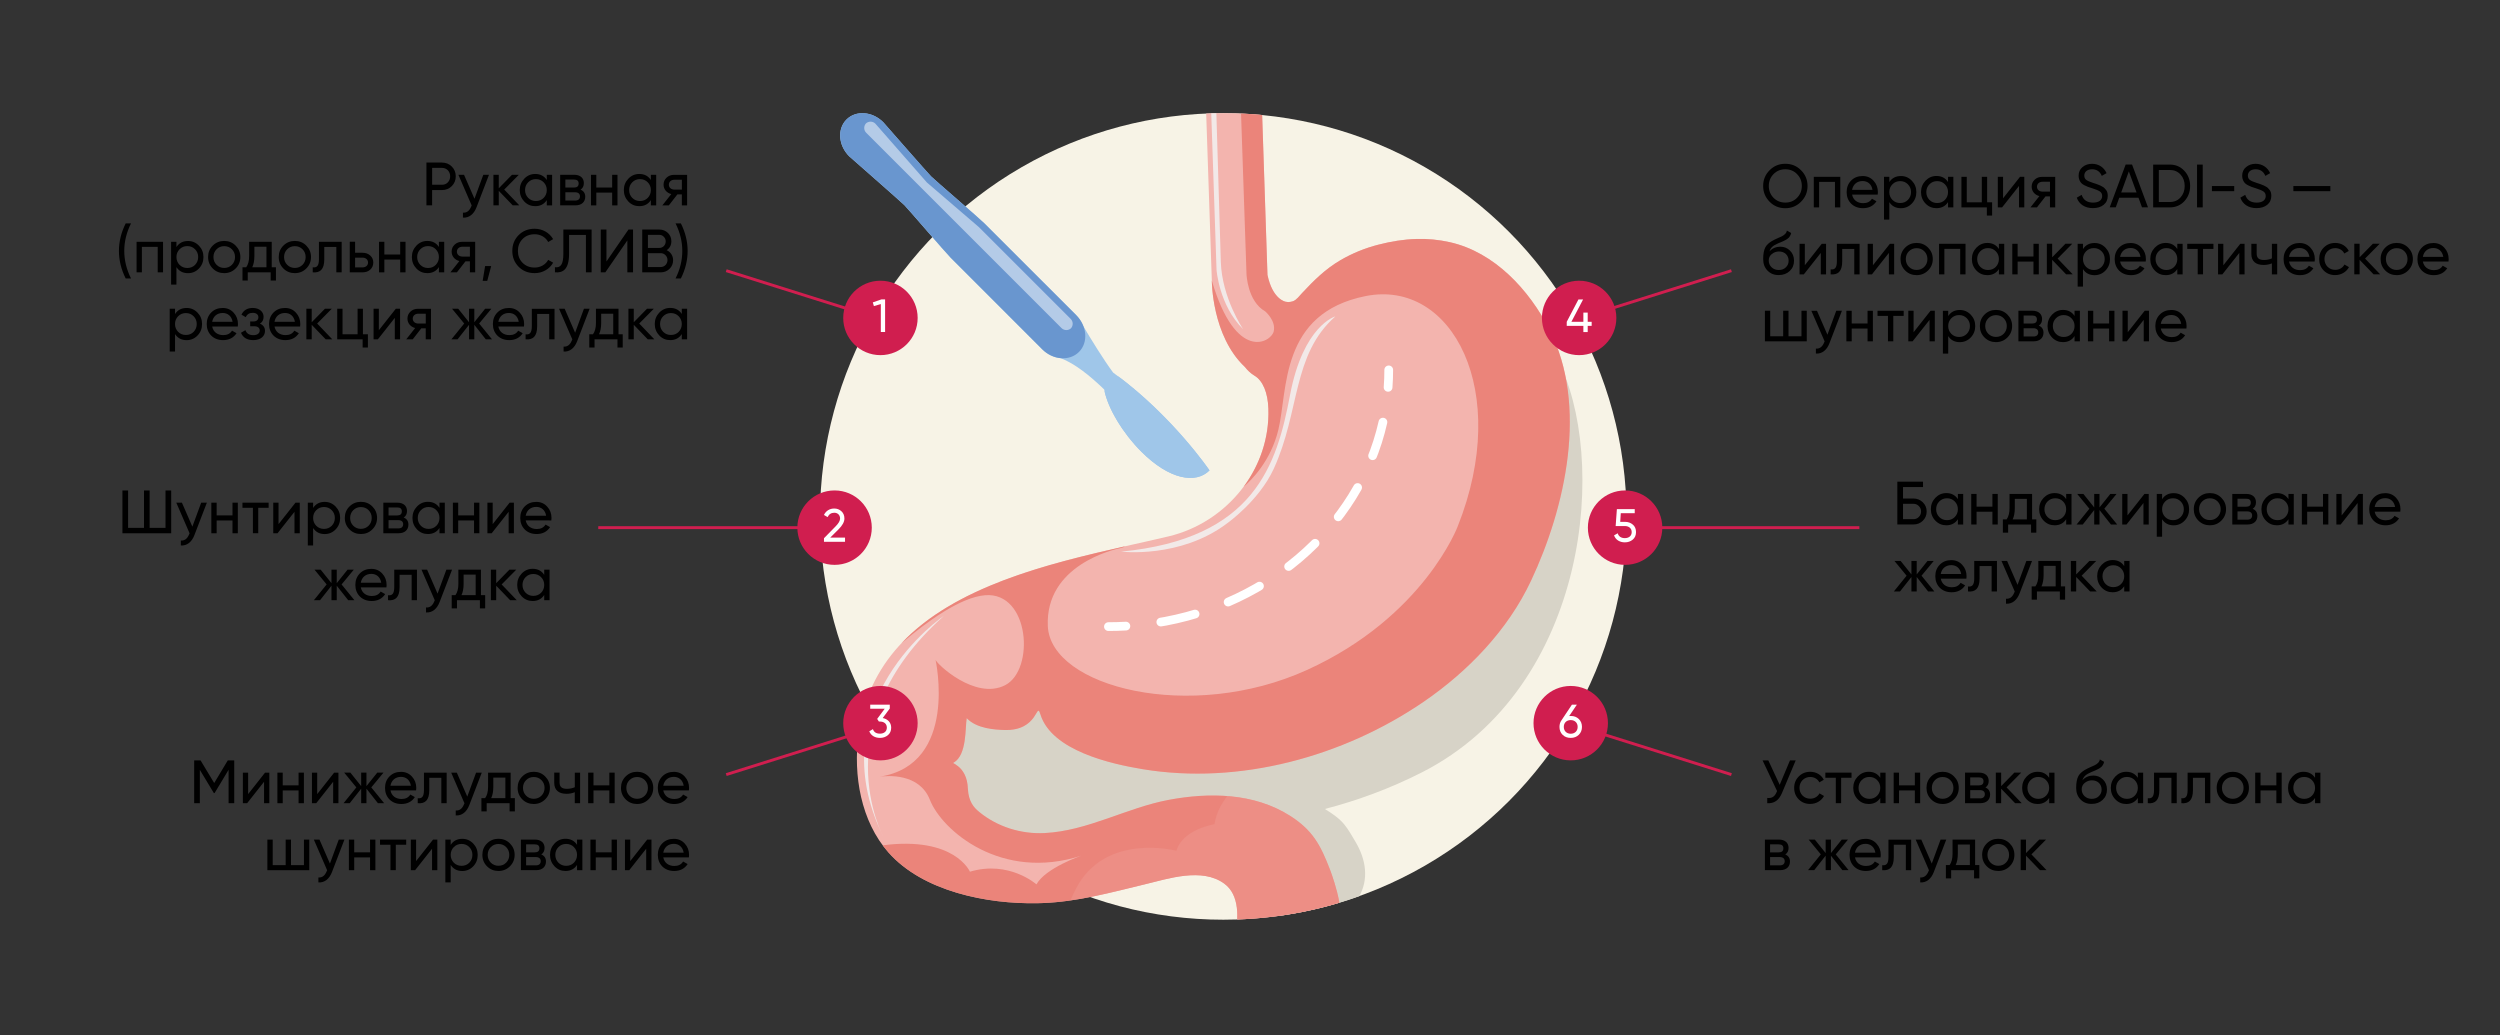 <?xml version="1.0" encoding="UTF-8"?> <!-- Generator: Adobe Illustrator 24.2.1, SVG Export Plug-In . SVG Version: 6.00 Build 0) --> <svg xmlns="http://www.w3.org/2000/svg" xmlns:xlink="http://www.w3.org/1999/xlink" id="Layer_1" x="0px" y="0px" viewBox="0 0 858.52 355.54" style="enable-background:new 0 0 858.52 355.54;" xml:space="preserve"><rect x="0" y="0" width="858.52" height="355.54" fill="#333333" stroke="none"/> <style type="text/css"> .st0{fill:#F7F3E6;} .st1{clip-path:url(#SVGID_2_);fill:#D7D3C7;} .st2{clip-path:url(#SVGID_2_);} .st3{fill:#F3B4AE;} .st4{opacity:0.8;fill:#E8786D;} .st5{fill:#F2E9E8;} .st6{opacity:0.2;} .st7{fill:none;stroke:#FFFFFF;stroke-width:3;stroke-linecap:round;stroke-linejoin:round;} .st8{fill:none;stroke:#FFFFFF;stroke-width:3;stroke-linecap:round;stroke-linejoin:round;stroke-dasharray:12.083,12.083;} .st9{fill:#9FC6E9;} .st10{fill:#6996CF;} .st11{opacity:0.5;fill:#FFFFFF;} .st12{fill:#D01E4F;} .st13{fill:#FFFFFF;} .st14{fill:none;stroke:#D01E4F;stroke-miterlimit:10;} </style> <g> <circle class="st0" cx="420.08" cy="177.35" r="138.49"></circle> <g> <g> <defs> <path id="SVGID_1_" d="M558.57,177.35c0,76.49-62,138.49-138.49,138.49c-12.95,0-25.74-9.23-37.37-5.1 c-14.35,5.1-80.07,24.25-94.19,13.13c-18.27-14.38-5.56-74.25,3.95-92.61c8.27-15.98-10.88-34.79-10.88-53.91 c0-76.49,62-138.49,138.49-138.49S558.57,100.87,558.57,177.35z"></path> </defs> <clipPath id="SVGID_2_"> <use xlink:href="#SVGID_1_" style="overflow:visible;"></use> </clipPath> <path class="st1" d="M534.62,122.93c-11.04-20.84-36.07-21.79-66.61-11.35c-2.29,5.15-4.66,10.27-6.96,15.42 c-3.64,8.15-6.42,16.61-9.95,24.8c-10.48,24.34-29.75,43.32-54.19,53.52c-11.31,4.72-23.31,6.91-35.11,9.9 c-0.6,1.17-1.74,2.09-3.52,2.39c-9.03,1.56-17.79,6.28-24.79,12.89c-0.12,3.15,0.11,6.25,0.7,9.28 c-1.86,0.59-3.72,1.18-5.56,1.85c-1.91,0.69-3.75,1.5-5.47,2.5c-3.47,6.73-5.25,14.19-4.55,21.74 c1.07,11.6,8.39,19.15,17.61,24.47c5.23,1.55,10.45,2.28,16.18,2.13c7.7-0.21,14.73-1.41,21.78-4.53 c2.37-1.05,4.44-1.82,6.99-2.29c1.5-0.28,2.99-0.53,4.46-0.94c1.23-0.39,2.45-0.8,3.67-1.22c0.2-0.07,0.38-0.14,0.53-0.19 c1.62-0.22,3.32-0.7,4.81-1.47c10.31,1.4,21.4,1.68,32.83,0.7c3.38,1.81,6.67,3.79,10.13,5.45c2.69,1.3,5.65,2.69,7.32,5.19 c1.36,2.05,3.76,4.93,3.11,7.57c-0.47,1.89-3.23,3.1-4.96,3.97c-4.16,2.11-6.85,6.86-3.73,11.08c3.01,4.07,9.83,5.13,14.24,2.91 c4.99-2.52,10.08-5.6,12.99-10.54c3.64-6.19,2.48-13.07-1.05-19.02c-1.19-2-2.4-4.21-3.87-6c-1.76-2.16-4.26-3.83-6.68-5.33 c11.18-2.9,22.36-7.02,33.14-12.48C546.08,235.96,552.47,156.62,534.62,122.93z"></path> <g class="st2"> <g> <g> <g> <path class="st3" d="M486.41,82.06c-4.34,0.12-8.64,0.82-13.04,1.95c-4.59,1.17-8.97,2.96-13.06,5.34 c-5.15,3.02-9.11,6.94-13.14,11.26c-0.8,0.86-1.95,2.41-3.12,2.82c-0.52,0.17-1.03,0.27-1.51,0.29 c-0.34,0-0.69-0.04-1.03-0.11c0,0-4.44-0.67-6.24-9.19l-2.12-63.7l-19.2,0.46l2.2,65.19c0,0-0.04,18.94,11.36,29.66 c0.92,1.17,1.97,2.17,3.18,2.91c3.04,1.75,4.7,6,4.88,11.41c0.71,20.84-14.35,39.11-34.26,43.84 c-39.13,9.29-99.97,18.04-106.51,68.09c-1.82,13.94,0.8,29.72,10.31,40.47c11.86,13.41,33.91,17.75,51.11,17.42 c0.56-0.02,1.08-0.02,1.61-0.04c11.97-0.41,23.6-3.61,35.17-6.41c8.27-1.99,19.76-5.87,27.43-0.27 c5.37,3.93,4.84,11.88,3.78,17.94c-0.08,0.46-0.15,0.9-0.25,1.32c11.21-0.59,22.4-1.66,33.57-2.51 c6.19-1.95,0.53-18.05-0.78-21.5c-3.29-8.53-5.93-13.55-13.73-18.54c-12.36-7.86-27.7-8.09-41.68-5.47 c-14.48,2.72-27.7,10.63-42.59,11.4c-8.08,0.41-16.27-2.12-22.57-7.33c-1.76-1.46-3.56-3.41-3.81-7.92 c-0.12-4.01-1.71-6.34-3.27-7.62c-0.67-0.56-1.32-0.93-1.8-1.2l0.23-0.14c4.55-2.67,3.88-11.88,4.45-15.25 c3.45,3.67,9.88,3.95,12.82,4.06c12.02,0.45,11-10.2,12.49-5.35c3.85,12.45,24.2,17.01,35.11,18.81 c33.23,5.5,68.91-4.29,96.46-23.13c15.32-10.49,28.96-24.67,36.91-41.59c11.86-25.18,19.72-60.19,6.29-86.35 c-6.92-13.52-18.78-26.45-34.12-29.91C494,82.29,490.19,81.94,486.41,82.06z"></path> </g> <path class="st4" d="M532.04,113.09c-6.92-13.52-18.78-26.45-34.12-29.91c-3.92-0.88-7.73-1.23-11.52-1.11 c-4.34,0.12-8.64,0.82-13.04,1.95c-4.59,1.17-8.97,2.96-13.06,5.34c-5.15,3.02-9.11,6.94-13.14,11.26 c-0.8,0.86-1.95,2.41-3.12,2.82c-0.52,0.17-1.03,0.27-1.51,0.29c-0.34,0-0.69-0.04-1.03-0.11c0,0-4.44-0.67-6.24-9.19 l-2.12-63.7l-7.23,0.17l2.15,63.23c0,0,0.3,9.33,6.43,12.8c0,0,3.79,3.21,2.91,6.9c-0.88,3.7-12.93,10.82-21.25-17.46 c0,0-0.04,18.94,11.36,29.66c0.92,1.17,1.97,2.17,3.18,2.91c3.04,1.75,4.7,6,4.88,11.41c0.34,9.91-2.89,19.22-8.49,26.8 c2.69-2.28,9.29-8.77,11.91-19.54c3.31-13.68,0.42-40.06,30.03-45.95c29.63-5.89,50.06,32.57,31.6,79.03 c0,0-11.63,31.1-51.72,49.35c-40.11,18.26-88.15,5.87-89.07-15.02c-0.92-20.89,22.48-26.34,25.34-26.89 c0.4-0.08,0.8-0.28,1.22-0.54c-26.83,6.06-58.5,13.85-76.86,33.35c8.65-7.39,20.28-15.88,28.8-16.54 c15.31-1.19,17.11,25.67,6.82,30.91c-10.28,5.24-23.61-7.43-23.88-8.76c0,0,8.01,35.9-19.16,40.17 c2.7-0.36,13.61-1.26,17.23,7.95c4.14,10.54,24.54,28.1,52.05,19.16c0,0-12.32,4.2-15.47,9.87c0,0-9.4-8.36-22.84-4.35 c0,0-5.24-12.29-29.94-9.06c0.61,0.84,1.27,1.66,1.97,2.45c11.86,13.41,33.91,17.75,51.11,17.42 c0.56-0.02,1.08-0.02,1.61-0.04c11.97-0.41,23.6-3.61,35.17-6.41c8.27-1.99,19.76-5.87,27.43-0.27 c5.37,3.93,4.84,11.88,3.78,17.94c-0.08,0.46-0.15,0.9-0.25,1.32c11.21-0.59,22.4-1.66,33.57-2.51 c6.19-1.95,0.53-18.05-0.78-21.5c-3.29-8.53-5.93-13.55-13.73-18.54c-12.36-7.86-27.7-8.09-41.68-5.47 c-14.48,2.72-27.7,10.63-42.59,11.4c-8.08,0.41-16.27-2.12-22.57-7.33c-1.76-1.46-3.56-3.41-3.81-7.92 c-0.12-4.01-1.71-6.34-3.27-7.62c-0.67-0.56-1.32-0.93-1.8-1.2l0.23-0.14c4.55-2.67,3.88-11.88,4.45-15.25 c3.45,3.67,9.88,3.95,12.82,4.06c12.02,0.45,11-10.2,12.49-5.35c3.85,12.45,24.2,17.01,35.11,18.81 c33.23,5.5,68.91-4.29,96.46-23.13c15.32-10.49,28.96-24.67,36.91-41.59C537.61,174.25,545.47,139.24,532.04,113.09z"></path> <path class="st5" d="M415.74,32.66l2.03,60.01c0,0,0.86,12.2,9.14,20.39c0,0-7.25-10.67-7.67-23.1l-1.72-57.36L415.74,32.66z"></path> <path class="st5" d="M458.58,108.65c0,0-11.03,3.04-15.57,27c-4.54,23.96-12.13,49.36-58.03,53.79c0,0,20.33,2.44,36.37-9.69 c0,0,11.02-7.77,16.07-18.78C446.53,141.1,443.66,121.84,458.58,108.65z"></path> <path class="st5" d="M324.09,211.53c0,0-43.5,29.5-20.81,75.69C303.28,287.22,282.41,248.75,324.09,211.53z"></path> </g> <g class="st6"> <path class="st3" d="M404.01,292.16c0,0-24.58-6.52-34.6,13.18c-0.63,1.27-1.26,2.55-1.85,3.87 c8.57-1.24,17.02-3.46,25.42-5.51c8.27-1.99,19.76-5.87,27.43-0.27c5.37,3.93,4.84,11.88,3.78,17.94 c-0.08,0.46-0.15,0.9-0.25,1.32c11.21-0.59,22.4-1.66,33.57-2.51c6.19-1.95,0.53-18.05-0.78-21.5 c-3.29-8.53-5.93-13.55-13.73-18.54c-6.54-4.16-13.93-6.18-21.52-6.78c-1.8,2.29-3.84,5.64-4.42,9.67 C417.05,283.05,406.09,284.75,404.01,292.16z"></path> </g> </g> </g> </g> </g> <g> <g> <path class="st7" d="M476.9,127.02c0,2.02-0.07,4.02-0.22,6"></path> <path class="st8" d="M474.91,144.96c-8.26,36.58-41.26,64.87-82.27,69.54"></path> <path class="st7" d="M386.64,215.01c-1.98,0.11-3.99,0.17-6,0.17"></path> </g> </g> <g> <path class="st9" d="M369.59,108.24c0.34,0.34,0.62,0.71,0.9,1.08l0.03-0.02c0.02,0.04,0.05,0.09,0.07,0.14 c0.59,0.78,1.04,1.62,1.38,2.48c2.5,4.31,7.05,11.65,10.28,16.02c20.2,14.61,33.1,33.61,33.1,33.61 c-0.01,0.01-0.01,0.02-0.03,0.03c-4.67,4.67-13.74,3.18-23.37-6.45c-6.52-6.52-11.6-15.08-12.77-21.39 c-4.77-4.62-10.16-8.99-14.97-10.74c-2.23-0.21-4.5-1.23-6.33-3.06c0,0-16.64-16.64-31.39-31.4 c-1.68-1.68-14.71-16.89-15.95-18.12c-1.07-1.07-18.92-16.74-18.92-16.74c-3.75-3.75-4.17-9.4-0.93-12.63 c3.23-3.23,8.88-2.82,12.63,0.93c0,0,15.33,17.51,16.42,18.6c1.28,1.28,16.54,14.36,18.28,16.11 C352.92,91.57,369.59,108.24,369.59,108.24z"></path> <path class="st10" d="M303.33,41.97c-3.75-3.75-9.4-4.17-12.63-0.93l0,0c-3.23,3.23-2.81,8.88,0.93,12.63 c0,0,17.85,15.67,18.92,16.74c1.24,1.24,14.27,16.44,15.95,18.12c14.75,14.75,31.39,31.4,31.39,31.4 c3.75,3.75,9.4,4.17,12.64,0.93l0,0c3.23-3.23,2.81-8.88-0.94-12.63c0,0-16.67-16.67-31.56-31.55c-1.74-1.75-17-14.83-18.28-16.11 C318.66,59.48,303.33,41.97,303.33,41.97z"></path> <path class="st9" d="M389.67,139.8c1.08-1.09-1.36-5.4-5.79-10.68c19.27,14.43,31.48,32.41,31.48,32.41 c-0.01,0.01-0.01,0.02-0.03,0.03c-4.67,4.67-13.74,3.18-23.37-6.45c-6.34-6.34-11.31-14.6-12.66-20.85 C384.44,138.53,388.61,140.86,389.67,139.8z"></path> <path class="st11" d="M300.61,42.46c-0.91-0.91-2.4-0.91-3.31,0l0.17-0.17c-0.92,0.92-0.92,2.4,0,3.31l67.07,67.07 c0.92,0.91,2.4,0.91,3.31,0l-0.16,0.17c0.91-0.92,0.91-2.4,0-3.32l-31.51-31.51l-17.88-15.35L300.61,42.46z"></path> </g> <g> <path d="M151.77,55.83c1.36,0,2.48,0.46,3.38,1.36s1.36,2.02,1.36,3.36c0,1.32-0.46,2.46-1.36,3.36s-2.02,1.36-3.38,1.36h-3.38 v5.25h-1.95v-14.7H151.77z M151.77,63.45c0.82,0,1.49-0.27,2.02-0.82c0.52-0.57,0.8-1.26,0.8-2.08c0-1.68-1.2-2.9-2.81-2.9h-3.38 v5.79H151.77z"></path> <path d="M165.97,60.03h1.95l-4.28,11.15c-0.9,2.37-2.58,3.7-4.66,3.55v-1.7c1.28,0.1,2.23-0.61,2.83-2.1l0.17-0.38l-4.56-10.52 h1.93l3.59,8.23L165.97,60.03z"></path> <path d="M178.34,70.52h-2.27l-4.79-4.98v4.98h-1.83v-10.5h1.83v4.64l4.54-4.64h2.35l-5.02,5.08L178.34,70.52z"></path> <path d="M187.77,60.03h1.83v10.5h-1.83v-1.81c-0.9,1.39-2.23,2.08-3.97,2.08c-1.47,0-2.73-0.52-3.76-1.6s-1.55-2.39-1.55-3.93 s0.52-2.83,1.55-3.91s2.29-1.62,3.76-1.62c1.74,0,3.07,0.69,3.97,2.08V60.03z M186.7,67.96c0.71-0.73,1.07-1.62,1.07-2.69 s-0.36-1.95-1.07-2.67c-0.71-0.73-1.6-1.09-2.67-1.09c-1.05,0-1.93,0.36-2.65,1.09c-0.71,0.71-1.07,1.6-1.07,2.67 s0.36,1.95,1.07,2.69c0.71,0.71,1.6,1.07,2.65,1.07C185.1,69.03,185.98,68.68,186.7,67.96z"></path> <path d="M200.98,67.56c0,1.74-1.2,2.96-3.36,2.96h-5.25v-10.5h4.83c2.1,0,3.3,1.15,3.3,2.86c0,1.01-0.38,1.76-1.13,2.25 C200.43,65.57,200.98,66.39,200.98,67.56z M194.15,61.66v2.75h2.96c1.07,0,1.6-0.46,1.6-1.41c0-0.9-0.52-1.34-1.6-1.34H194.15z M197.51,68.87c1.07,0,1.66-0.52,1.66-1.45c0-0.86-0.59-1.39-1.66-1.39h-3.36v2.83H197.51z"></path> <path d="M210.22,60.03h1.83v10.5h-1.83v-4.39h-5.44v4.39h-1.83v-10.5h1.83v4.37h5.44V60.03z"></path> <path d="M223.51,60.03h1.83v10.5h-1.83v-1.81c-0.9,1.39-2.23,2.08-3.97,2.08c-1.47,0-2.73-0.52-3.76-1.6s-1.55-2.39-1.55-3.93 s0.52-2.83,1.55-3.91s2.29-1.62,3.76-1.62c1.74,0,3.07,0.69,3.97,2.08V60.03z M222.44,67.96c0.71-0.73,1.07-1.62,1.07-2.69 s-0.36-1.95-1.07-2.67c-0.71-0.73-1.6-1.09-2.67-1.09c-1.05,0-1.93,0.36-2.65,1.09c-0.71,0.71-1.07,1.6-1.07,2.67 s0.36,1.95,1.07,2.69c0.71,0.71,1.6,1.07,2.65,1.07C220.84,69.03,221.72,68.68,222.44,67.96z"></path> <path d="M235.96,60.03v10.5h-1.81v-3.78h-1.53l-2.94,3.78h-2.23l3.07-3.88c-1.57-0.4-2.65-1.66-2.65-3.23 c0-0.97,0.34-1.76,1.03-2.41s1.55-0.97,2.58-0.97H235.96z M234.16,65.11v-3.38h-2.6c-1.03,0-1.87,0.67-1.87,1.7 c0,1.01,0.84,1.68,1.87,1.68H234.16z"></path> <path d="M43.16,95.62c-3.09-6.15-3.09-12.74,0-18.9h1.83c-3.09,6.15-3.09,12.74,0,18.9H43.16z"></path> <path d="M55.99,83.03v10.5h-1.83v-8.76h-5.44v8.76H46.9v-10.5H55.99z"></path> <path d="M68.32,84.37c1.03,1.07,1.55,2.37,1.55,3.91s-0.52,2.86-1.55,3.93s-2.29,1.6-3.76,1.6c-1.74,0-3.07-0.69-3.97-2.08v6 h-1.83v-14.7h1.83v1.81c0.9-1.39,2.23-2.08,3.97-2.08C66.03,82.75,67.29,83.3,68.32,84.37z M66.98,90.96 c0.71-0.73,1.07-1.62,1.07-2.69s-0.36-1.95-1.07-2.67c-0.71-0.73-1.6-1.09-2.65-1.09c-1.07,0-1.95,0.36-2.67,1.09 c-0.71,0.71-1.07,1.6-1.07,2.67s0.36,1.95,1.07,2.69c0.71,0.71,1.6,1.07,2.67,1.07C65.38,92.03,66.26,91.68,66.98,90.96z"></path> <path d="M76.99,93.8c-1.53,0-2.86-0.52-3.93-1.6s-1.6-2.37-1.6-3.93s0.52-2.86,1.6-3.93s2.39-1.6,3.93-1.6s2.86,0.52,3.93,1.6 s1.62,2.37,1.62,3.93s-0.55,2.86-1.62,3.93S78.53,93.8,76.99,93.8z M79.64,90.94c0.71-0.71,1.07-1.6,1.07-2.67 s-0.36-1.95-1.07-2.67s-1.6-1.07-2.65-1.07c-1.03,0-1.91,0.36-2.62,1.07s-1.07,1.6-1.07,2.67s0.36,1.95,1.07,2.67 s1.6,1.07,2.62,1.07C78.04,92.01,78.92,91.66,79.64,90.94z"></path> <path d="M93.31,91.78h1.45v4.56h-1.81v-2.81h-7.87v2.81h-1.81v-4.56h1.28c0.67-0.92,1.01-2.23,1.01-3.88v-4.87h7.75V91.78z M91.5,91.78v-7.05h-4.14v3.17c0,1.57-0.25,2.86-0.73,3.88H91.5z"></path> <path d="M101.25,93.8c-1.53,0-2.86-0.52-3.93-1.6s-1.6-2.37-1.6-3.93s0.52-2.86,1.6-3.93s2.39-1.6,3.93-1.6s2.86,0.52,3.93,1.6 s1.62,2.37,1.62,3.93s-0.55,2.86-1.62,3.93S102.78,93.8,101.25,93.8z M103.89,90.94c0.71-0.71,1.07-1.6,1.07-2.67 s-0.36-1.95-1.07-2.67s-1.6-1.07-2.65-1.07c-1.03,0-1.91,0.36-2.62,1.07s-1.07,1.6-1.07,2.67s0.36,1.95,1.07,2.67 s1.6,1.07,2.62,1.07C102.3,92.01,103.18,91.66,103.89,90.94z"></path> <path d="M117.33,83.03v10.5h-1.83v-8.73h-4.14v4.28c0,3.44-1.45,4.68-3.97,4.45V91.8c1.43,0.19,2.14-0.52,2.14-2.77v-6H117.33z"></path> <path d="M124.54,86.81c1.05,0,1.91,0.31,2.6,0.94c0.69,0.61,1.05,1.43,1.05,2.41s-0.36,1.81-1.05,2.44 c-0.69,0.61-1.55,0.92-2.6,0.92h-4.43v-10.5h1.83v3.78H124.54z M124.54,91.82c1.03,0,1.85-0.65,1.85-1.66s-0.82-1.68-1.85-1.68 h-2.6v3.34H124.54z"></path> <path d="M137.43,83.03h1.83v10.5h-1.83v-4.39h-5.44v4.39h-1.83v-10.5h1.83v4.37h5.44V83.03z"></path> <path d="M150.72,83.03h1.83v10.5h-1.83v-1.81c-0.9,1.39-2.23,2.08-3.97,2.08c-1.47,0-2.73-0.52-3.76-1.6s-1.55-2.39-1.55-3.93 s0.52-2.83,1.55-3.91s2.29-1.62,3.76-1.62c1.74,0,3.07,0.69,3.97,2.08V83.03z M149.65,90.96c0.71-0.73,1.07-1.62,1.07-2.69 s-0.36-1.95-1.07-2.67c-0.71-0.73-1.6-1.09-2.67-1.09c-1.05,0-1.93,0.36-2.65,1.09c-0.71,0.71-1.07,1.6-1.07,2.67 s0.36,1.95,1.07,2.69c0.71,0.71,1.6,1.07,2.65,1.07C148.06,92.03,148.94,91.68,149.65,90.96z"></path> <path d="M163.18,83.03v10.5h-1.81v-3.78h-1.53l-2.94,3.78h-2.23l3.07-3.88c-1.57-0.4-2.65-1.66-2.65-3.23 c0-0.97,0.34-1.76,1.03-2.41s1.55-0.97,2.58-0.97H163.18z M161.37,88.11v-3.38h-2.6c-1.03,0-1.87,0.67-1.87,1.7 c0,1.01,0.84,1.68,1.87,1.68H161.37z"></path> <path d="M168.68,91.36l-1.36,5.1h-1.57l0.84-5.1H168.68z"></path> <path d="M178.09,91.59c-1.45-1.47-2.16-3.28-2.16-5.42s0.71-3.95,2.16-5.42s3.3-2.2,5.52-2.2c2.69,0,5.08,1.39,6.34,3.57 l-1.7,0.99c-0.84-1.62-2.62-2.67-4.64-2.67c-1.7,0-3.09,0.55-4.16,1.64s-1.6,2.46-1.6,4.09c0,1.62,0.52,2.98,1.6,4.07 s2.46,1.64,4.16,1.64c2.02,0,3.8-1.05,4.64-2.65l1.7,0.97c-0.61,1.09-1.49,1.97-2.62,2.62s-2.37,0.97-3.72,0.97 C181.38,93.8,179.53,93.06,178.09,91.59z"></path> <path d="M190.56,91.76c1.93,0.27,2.9-0.9,2.9-4.6v-8.34h9.7v14.7h-1.95V80.67h-5.79v6.49c0,5.4-2.12,6.61-4.85,6.36V91.76z"></path> <path d="M215.44,93.52V82.56l-7.56,10.96h-1.57v-14.7h1.95v10.98l7.56-10.98h1.57v14.7H215.44z"></path> <path d="M231.15,89.37c0,1.18-0.42,2.16-1.24,2.96s-1.83,1.2-3.02,1.2h-6.34v-14.7h5.88c1.15,0,2.12,0.38,2.92,1.15 s1.2,1.72,1.2,2.86c0,1.3-0.52,2.33-1.6,3.07C230.29,86.55,231.15,87.79,231.15,89.37z M222.5,80.65v4.49h3.93 c1.24,0,2.18-0.99,2.18-2.25c0-0.61-0.21-1.13-0.65-1.57c-0.42-0.44-0.92-0.67-1.53-0.67H222.5z M226.89,91.7 c1.32,0,2.33-1.05,2.33-2.39c0-0.65-0.23-1.22-0.69-1.68c-0.44-0.46-0.99-0.69-1.64-0.69h-4.39v4.77H226.89z"></path> <path d="M231.99,95.62c3.09-6.15,3.09-12.74,0-18.9h1.83c3.09,6.15,3.09,12.74,0,18.9H231.99z"></path> <path d="M67.84,107.37c1.03,1.07,1.55,2.37,1.55,3.91s-0.52,2.86-1.55,3.93s-2.29,1.6-3.76,1.6c-1.74,0-3.07-0.69-3.97-2.08v6 h-1.83v-14.7h1.83v1.81c0.9-1.39,2.23-2.08,3.97-2.08C65.55,105.75,66.81,106.3,67.84,107.37z M66.49,113.96 c0.71-0.73,1.07-1.62,1.07-2.69s-0.36-1.95-1.07-2.67c-0.71-0.73-1.6-1.09-2.65-1.09c-1.07,0-1.95,0.36-2.67,1.09 c-0.71,0.71-1.07,1.6-1.07,2.67s0.36,1.95,1.07,2.69c0.71,0.71,1.6,1.07,2.67,1.07C64.9,115.03,65.78,114.68,66.49,113.96z"></path> <path d="M72.86,112.12c0.36,1.87,1.81,2.96,3.8,2.96c1.39,0,2.39-0.5,3.02-1.53l1.55,0.88c-1.03,1.57-2.56,2.37-4.62,2.37 c-1.66,0-3.02-0.52-4.07-1.55c-1.03-1.05-1.55-2.37-1.55-3.97c0-1.57,0.5-2.9,1.53-3.95s2.35-1.57,3.97-1.57 c1.53,0,2.79,0.55,3.76,1.64c0.99,1.07,1.47,2.37,1.47,3.91c0,0.27-0.02,0.55-0.06,0.82H72.86z M72.86,110.52h7.01 c-0.31-1.99-1.7-3.04-3.38-3.04C74.54,107.47,73.17,108.67,72.86,110.52z"></path> <path d="M91,113.65c0,1.76-1.45,3.15-4.03,3.15c-2.1,0-3.51-0.84-4.22-2.52l1.53-0.9c0.4,1.15,1.3,1.72,2.71,1.72 s2.2-0.67,2.2-1.62c0-0.84-0.67-1.43-1.74-1.43h-1.53v-1.66h1.13c1.07,0,1.68-0.55,1.68-1.45s-0.73-1.51-1.93-1.51 c-1.18,0-1.97,0.5-2.39,1.49l-1.49-0.86c0.73-1.53,2.04-2.31,3.88-2.31c2.29,0,3.72,1.34,3.72,3.04c0,1.07-0.42,1.85-1.26,2.35 C90.41,111.63,91,112.45,91,113.65z"></path> <path d="M94.26,112.12c0.36,1.87,1.81,2.96,3.8,2.96c1.39,0,2.39-0.5,3.02-1.53l1.55,0.88c-1.03,1.57-2.56,2.37-4.62,2.37 c-1.66,0-3.02-0.52-4.07-1.55c-1.03-1.05-1.55-2.37-1.55-3.97c0-1.57,0.5-2.9,1.53-3.95s2.35-1.57,3.97-1.57 c1.53,0,2.79,0.55,3.76,1.64c0.99,1.07,1.47,2.37,1.47,3.91c0,0.27-0.02,0.55-0.06,0.82H94.26z M94.26,110.52h7.01 c-0.31-1.99-1.7-3.04-3.38-3.04C95.93,107.47,94.57,108.67,94.26,110.52z"></path> <path d="M114.1,116.52h-2.27l-4.79-4.98v4.98h-1.83v-10.5h1.83v4.64l4.54-4.64h2.35l-5.02,5.08L114.1,116.52z"></path> <path d="M124.62,114.78h1.72v4.56h-1.81v-2.81h-8.73v-10.5h1.83v8.76h5.17v-8.76h1.83V114.78z"></path> <path d="M135.92,106.03h1.47v10.5h-1.81v-7.37l-5.82,7.37h-1.47v-10.5h1.81v7.37L135.92,106.03z"></path> <path d="M148.01,106.03v10.5h-1.81v-3.78h-1.53l-2.94,3.78h-2.23l3.07-3.88c-1.57-0.4-2.65-1.66-2.65-3.23 c0-0.97,0.34-1.76,1.03-2.41s1.55-0.97,2.58-0.97H148.01z M146.21,111.11v-3.38h-2.6c-1.03,0-1.87,0.67-1.87,1.7 c0,1.01,0.84,1.68,1.87,1.68H146.21z"></path> <path d="M168.95,116.52h-2.14l-3.93-4.98v4.98h-1.81v-4.98l-3.93,4.98h-2.12l4.39-5.42l-4.18-5.08h2.12l3.72,4.64v-4.64h1.81v4.64 l3.72-4.64h2.14l-4.2,5.08L168.95,116.52z"></path> <path d="M171.13,112.12c0.36,1.87,1.81,2.96,3.8,2.96c1.39,0,2.39-0.5,3.02-1.53l1.55,0.88c-1.03,1.57-2.56,2.37-4.62,2.37 c-1.66,0-3.02-0.52-4.07-1.55c-1.03-1.05-1.55-2.37-1.55-3.97c0-1.57,0.5-2.9,1.53-3.95s2.35-1.57,3.97-1.57 c1.53,0,2.79,0.55,3.76,1.64c0.99,1.07,1.47,2.37,1.47,3.91c0,0.27-0.02,0.55-0.06,0.82H171.13z M171.13,110.52h7.01 c-0.31-1.99-1.7-3.04-3.38-3.04C172.81,107.47,171.45,108.67,171.13,110.52z"></path> <path d="M190.43,106.03v10.5h-1.83v-8.73h-4.14v4.28c0,3.44-1.45,4.68-3.97,4.45v-1.72c1.43,0.19,2.14-0.52,2.14-2.77v-6H190.43z"></path> <path d="M200.53,106.03h1.95l-4.28,11.15c-0.9,2.37-2.58,3.7-4.66,3.55v-1.7c1.28,0.1,2.23-0.61,2.83-2.1l0.17-0.38l-4.56-10.52 h1.93l3.59,8.23L200.53,106.03z"></path> <path d="M212.4,114.78h1.45v4.56h-1.81v-2.81h-7.87v2.81h-1.81v-4.56h1.28c0.67-0.92,1.01-2.23,1.01-3.88v-4.87h7.75V114.78z M210.59,114.78v-7.05h-4.14v3.17c0,1.57-0.25,2.86-0.73,3.88H210.59z"></path> <path d="M224.7,116.52h-2.27l-4.79-4.98v4.98h-1.83v-10.5h1.83v4.64l4.54-4.64h2.35l-5.02,5.08L224.7,116.52z"></path> <path d="M234.13,106.03h1.83v10.5h-1.83v-1.81c-0.9,1.39-2.23,2.08-3.97,2.08c-1.47,0-2.73-0.52-3.76-1.6s-1.55-2.39-1.55-3.93 s0.52-2.83,1.55-3.91s2.29-1.62,3.76-1.62c1.74,0,3.07,0.69,3.97,2.08V106.03z M233.06,113.96c0.71-0.73,1.07-1.62,1.07-2.69 s-0.36-1.95-1.07-2.67c-0.71-0.73-1.6-1.09-2.67-1.09c-1.05,0-1.93,0.36-2.65,1.09c-0.71,0.71-1.07,1.6-1.07,2.67 s0.36,1.95,1.07,2.69c0.71,0.71,1.6,1.07,2.65,1.07C231.47,115.03,232.35,114.68,233.06,113.96z"></path> </g> <g> <path d="M56.84,168.42h1.95v14.7H42.04v-14.7h1.95v12.85h5.46v-12.85h1.93v12.85h5.46V168.42z"></path> <path d="M69.09,172.62h1.95l-4.28,11.15c-0.9,2.37-2.58,3.7-4.66,3.55v-1.7c1.28,0.1,2.23-0.61,2.83-2.1l0.17-0.38l-4.56-10.52 h1.93l3.59,8.23L69.09,172.62z"></path> <path d="M79.84,172.62h1.83v10.5h-1.83v-4.39H74.4v4.39h-1.83v-10.5h1.83v4.37h5.44V172.62z"></path> <path d="M92.25,172.62v1.76h-3.57v8.73h-1.83v-8.73h-3.59v-1.76H92.25z"></path> <path d="M101.47,172.62h1.47v10.5h-1.81v-7.37l-5.82,7.37h-1.47v-10.5h1.81v7.37L101.47,172.62z"></path> <path d="M115.26,173.96c1.03,1.07,1.55,2.37,1.55,3.91s-0.52,2.86-1.55,3.93s-2.29,1.6-3.76,1.6c-1.74,0-3.07-0.69-3.97-2.08v6 h-1.83v-14.7h1.83v1.81c0.9-1.39,2.23-2.08,3.97-2.08C112.98,172.35,114.24,172.89,115.26,173.96z M113.92,180.56 c0.71-0.73,1.07-1.62,1.07-2.69s-0.36-1.95-1.07-2.67c-0.71-0.73-1.6-1.09-2.65-1.09c-1.07,0-1.95,0.36-2.67,1.09 c-0.71,0.71-1.07,1.6-1.07,2.67s0.36,1.95,1.07,2.69c0.71,0.71,1.6,1.07,2.67,1.07C112.32,181.63,113.21,181.27,113.92,180.56z"></path> <path d="M123.94,183.39c-1.53,0-2.86-0.52-3.93-1.6s-1.6-2.37-1.6-3.93s0.52-2.86,1.6-3.93s2.39-1.6,3.93-1.6s2.86,0.52,3.93,1.6 c1.07,1.07,1.62,2.37,1.62,3.93s-0.55,2.86-1.62,3.93C126.79,182.87,125.47,183.39,123.94,183.39z M126.58,180.54 c0.71-0.71,1.07-1.6,1.07-2.67s-0.36-1.95-1.07-2.67s-1.6-1.07-2.65-1.07c-1.03,0-1.91,0.36-2.62,1.07s-1.07,1.6-1.07,2.67 s0.36,1.95,1.07,2.67s1.6,1.07,2.62,1.07C124.99,181.61,125.87,181.25,126.58,180.54z"></path> <path d="M140.25,180.16c0,1.74-1.2,2.96-3.36,2.96h-5.25v-10.5h4.83c2.1,0,3.3,1.15,3.3,2.86c0,1.01-0.38,1.76-1.13,2.25 C139.71,178.16,140.25,178.98,140.25,180.16z M133.43,174.26v2.75h2.96c1.07,0,1.6-0.46,1.6-1.41c0-0.9-0.52-1.34-1.6-1.34H133.43 z M136.79,181.46c1.07,0,1.66-0.52,1.66-1.45c0-0.86-0.59-1.39-1.66-1.39h-3.36v2.83H136.79z"></path> <path d="M150.92,172.62h1.83v10.5h-1.83v-1.81c-0.9,1.39-2.23,2.08-3.97,2.08c-1.47,0-2.73-0.52-3.76-1.6s-1.55-2.39-1.55-3.93 s0.52-2.83,1.55-3.91s2.29-1.62,3.76-1.62c1.74,0,3.07,0.69,3.97,2.08V172.62z M149.85,180.56c0.71-0.73,1.07-1.62,1.07-2.69 s-0.36-1.95-1.07-2.67c-0.71-0.73-1.6-1.09-2.67-1.09c-1.05,0-1.93,0.36-2.65,1.09c-0.71,0.71-1.07,1.6-1.07,2.67 s0.36,1.95,1.07,2.69c0.71,0.71,1.6,1.07,2.65,1.07C148.26,181.63,149.14,181.27,149.85,180.56z"></path> <path d="M162.79,172.62h1.83v10.5h-1.83v-4.39h-5.44v4.39h-1.83v-10.5h1.83v4.37h5.44V172.62z"></path> <path d="M175.01,172.62h1.47v10.5h-1.81v-7.37l-5.82,7.37h-1.47v-10.5h1.81v7.37L175.01,172.62z"></path> <path d="M180.53,178.71c0.36,1.87,1.81,2.96,3.8,2.96c1.39,0,2.39-0.5,3.02-1.53l1.55,0.88c-1.03,1.57-2.56,2.37-4.62,2.37 c-1.66,0-3.02-0.52-4.07-1.55c-1.03-1.05-1.55-2.37-1.55-3.97c0-1.57,0.5-2.9,1.53-3.95s2.35-1.57,3.97-1.57 c1.53,0,2.79,0.55,3.76,1.64c0.99,1.07,1.47,2.37,1.47,3.91c0,0.27-0.02,0.55-0.06,0.82H180.53z M180.53,177.11h7.01 c-0.31-1.99-1.7-3.04-3.38-3.04C182.21,174.07,180.85,175.27,180.53,177.11z"></path> <path d="M121.71,206.12h-2.14l-3.93-4.98v4.98h-1.81v-4.98l-3.93,4.98h-2.12l4.39-5.42l-4.18-5.08h2.12l3.72,4.64v-4.64h1.81v4.64 l3.72-4.64h2.14l-4.2,5.08L121.71,206.12z"></path> <path d="M123.9,201.71c0.36,1.87,1.81,2.96,3.8,2.96c1.39,0,2.39-0.5,3.02-1.53l1.55,0.88c-1.03,1.57-2.56,2.37-4.62,2.37 c-1.66,0-3.02-0.52-4.07-1.55c-1.03-1.05-1.55-2.37-1.55-3.97c0-1.57,0.5-2.9,1.53-3.95s2.35-1.57,3.97-1.57 c1.53,0,2.79,0.55,3.76,1.64c0.99,1.07,1.47,2.37,1.47,3.91c0,0.27-0.02,0.55-0.06,0.82H123.9z M123.9,200.11h7.01 c-0.31-1.99-1.7-3.04-3.38-3.04C125.57,197.07,124.21,198.27,123.9,200.11z"></path> <path d="M143.19,195.62v10.5h-1.83v-8.73h-4.14v4.28c0,3.44-1.45,4.68-3.97,4.45v-1.72c1.43,0.19,2.14-0.52,2.14-2.77v-6H143.19z"></path> <path d="M153.29,195.62h1.95l-4.28,11.15c-0.9,2.37-2.58,3.7-4.66,3.55v-1.7c1.28,0.1,2.23-0.61,2.83-2.1l0.17-0.38l-4.56-10.52 h1.93l3.59,8.23L153.29,195.62z"></path> <path d="M165.16,204.37h1.45v4.56h-1.81v-2.81h-7.87v2.81h-1.81v-4.56h1.28c0.67-0.92,1.01-2.23,1.01-3.88v-4.87h7.75V204.37z M163.35,204.37v-7.05h-4.14v3.17c0,1.57-0.25,2.86-0.73,3.88H163.35z"></path> <path d="M177.46,206.12h-2.27l-4.79-4.98v4.98h-1.83v-10.5h1.83v4.64l4.54-4.64h2.35l-5.02,5.08L177.46,206.12z"></path> <path d="M186.89,195.62h1.83v10.5h-1.83v-1.81c-0.9,1.39-2.23,2.08-3.97,2.08c-1.47,0-2.73-0.52-3.76-1.6s-1.55-2.39-1.55-3.93 s0.52-2.83,1.55-3.91s2.29-1.62,3.76-1.62c1.74,0,3.07,0.69,3.97,2.08V195.62z M185.82,203.56c0.71-0.73,1.07-1.62,1.07-2.69 s-0.36-1.95-1.07-2.67c-0.71-0.73-1.6-1.09-2.67-1.09c-1.05,0-1.93,0.36-2.65,1.09c-0.71,0.71-1.07,1.6-1.07,2.67 s0.36,1.95,1.07,2.69c0.71,0.71,1.6,1.07,2.65,1.07C184.23,204.63,185.11,204.27,185.82,203.56z"></path> </g> <g> <path d="M80.44,261.13v14.7H78.5v-11.48l-4.81,8h-0.25l-4.81-7.98v11.46h-1.95v-14.7h2.2l4.68,7.77l4.66-7.77H80.44z"></path> <path d="M91.02,265.33h1.47v10.5h-1.81v-7.37l-5.82,7.37H83.4v-10.5h1.81v7.37L91.02,265.33z"></path> <path d="M102.53,265.33h1.83v10.5h-1.83v-4.39h-5.44v4.39h-1.83v-10.5h1.83v4.37h5.44V265.33z"></path> <path d="M114.75,265.33h1.47v10.5h-1.81v-7.37l-5.82,7.37h-1.47v-10.5h1.81v7.37L114.75,265.33z"></path> <path d="M131.91,275.82h-2.14l-3.93-4.98v4.98h-1.81v-4.98l-3.93,4.98h-2.12l4.39-5.42l-4.18-5.08h2.12l3.72,4.64v-4.64h1.81v4.64 l3.72-4.64h2.14l-4.2,5.08L131.91,275.82z"></path> <path d="M134.09,271.42c0.36,1.87,1.81,2.96,3.8,2.96c1.39,0,2.39-0.5,3.02-1.53l1.55,0.88c-1.03,1.57-2.56,2.37-4.62,2.37 c-1.66,0-3.02-0.52-4.07-1.55c-1.03-1.05-1.55-2.37-1.55-3.97c0-1.57,0.5-2.9,1.53-3.95s2.35-1.57,3.97-1.57 c1.53,0,2.79,0.55,3.76,1.64c0.99,1.07,1.47,2.37,1.47,3.91c0,0.27-0.02,0.55-0.06,0.82H134.09z M134.09,269.82h7.01 c-0.31-1.99-1.7-3.04-3.38-3.04C135.77,266.78,134.41,267.97,134.09,269.82z"></path> <path d="M153.39,265.33v10.5h-1.83v-8.73h-4.14v4.28c0,3.44-1.45,4.68-3.97,4.45v-1.72c1.43,0.19,2.14-0.52,2.14-2.77v-6H153.39z"></path> <path d="M163.49,265.33h1.95l-4.28,11.15c-0.9,2.37-2.58,3.7-4.66,3.55v-1.7c1.28,0.1,2.23-0.61,2.83-2.1l0.17-0.38l-4.56-10.52 h1.93l3.59,8.23L163.49,265.33z"></path> <path d="M175.36,274.08h1.45v4.56H175v-2.81h-7.87v2.81h-1.81v-4.56h1.28c0.67-0.92,1.01-2.23,1.01-3.88v-4.87h7.75V274.08z M173.55,274.08v-7.05h-4.14v3.17c0,1.57-0.25,2.86-0.73,3.88H173.55z"></path> <path d="M183.29,276.1c-1.53,0-2.86-0.52-3.93-1.6s-1.6-2.37-1.6-3.93s0.52-2.86,1.6-3.93s2.39-1.6,3.93-1.6s2.86,0.52,3.93,1.6 s1.62,2.37,1.62,3.93s-0.55,2.86-1.62,3.93S184.83,276.1,183.29,276.1z M185.94,273.24c0.71-0.71,1.07-1.6,1.07-2.67 s-0.36-1.95-1.07-2.67s-1.6-1.07-2.65-1.07c-1.03,0-1.91,0.36-2.62,1.07s-1.07,1.6-1.07,2.67s0.36,1.95,1.07,2.67 s1.6,1.07,2.62,1.07C184.34,274.31,185.23,273.96,185.94,273.24z"></path> <path d="M197.38,265.33h1.83v10.5h-1.83v-3.78c-0.84,0.36-1.78,0.55-2.83,0.55c-2.69,0-4.22-1.28-4.22-3.78v-3.49h1.83v3.38 c0,1.57,0.86,2.18,2.52,2.18c0.99,0,1.89-0.19,2.71-0.55V265.33z"></path> <path d="M209.25,265.33h1.83v10.5h-1.83v-4.39h-5.44v4.39h-1.83v-10.5h1.83v4.37h5.44V265.33z"></path> <path d="M218.78,276.1c-1.53,0-2.86-0.52-3.93-1.6s-1.6-2.37-1.6-3.93s0.52-2.86,1.6-3.93s2.39-1.6,3.93-1.6s2.86,0.52,3.93,1.6 s1.62,2.37,1.62,3.93s-0.55,2.86-1.62,3.93S220.32,276.1,218.78,276.1z M221.43,273.24c0.71-0.71,1.07-1.6,1.07-2.67 s-0.36-1.95-1.07-2.67s-1.6-1.07-2.65-1.07c-1.03,0-1.91,0.36-2.62,1.07s-1.07,1.6-1.07,2.67s0.36,1.95,1.07,2.67 s1.6,1.07,2.62,1.07C219.83,274.31,220.72,273.96,221.43,273.24z"></path> <path d="M227.77,271.42c0.36,1.87,1.81,2.96,3.8,2.96c1.39,0,2.39-0.5,3.02-1.53l1.55,0.88c-1.03,1.57-2.56,2.37-4.62,2.37 c-1.66,0-3.02-0.52-4.07-1.55c-1.03-1.05-1.55-2.37-1.55-3.97c0-1.57,0.5-2.9,1.53-3.95s2.35-1.57,3.97-1.57 c1.53,0,2.79,0.55,3.76,1.64c0.99,1.07,1.47,2.37,1.47,3.91c0,0.27-0.02,0.55-0.06,0.82H227.77z M227.77,269.82h7.01 c-0.31-1.99-1.7-3.04-3.38-3.04C229.45,266.78,228.09,267.97,227.77,269.82z"></path> <path d="M104.38,288.33h1.83v10.5H91.82v-10.5h1.83v8.76h4.45v-8.76h1.83v8.76h4.45V288.33z"></path> <path d="M116.33,288.33h1.95L114,299.48c-0.9,2.37-2.58,3.7-4.66,3.55v-1.7c1.28,0.1,2.23-0.61,2.83-2.1l0.17-0.38l-4.56-10.52 h1.93l3.59,8.23L116.33,288.33z"></path> <path d="M127.08,288.33h1.83v10.5h-1.83v-4.39h-5.44v4.39h-1.83v-10.5h1.83v4.37h5.44V288.33z"></path> <path d="M139.49,288.33v1.76h-3.57v8.73h-1.83v-8.73h-3.59v-1.76H139.49z"></path> <path d="M148.71,288.33h1.47v10.5h-1.81v-7.37l-5.82,7.37h-1.47v-10.5h1.81v7.37L148.71,288.33z"></path> <path d="M162.5,289.67c1.03,1.07,1.55,2.37,1.55,3.91s-0.52,2.86-1.55,3.93s-2.29,1.6-3.76,1.6c-1.74,0-3.07-0.69-3.97-2.08v6 h-1.83v-14.7h1.83v1.81c0.9-1.39,2.23-2.08,3.97-2.08C160.22,288.05,161.48,288.6,162.5,289.67z M161.16,296.26 c0.71-0.73,1.07-1.62,1.07-2.69s-0.36-1.95-1.07-2.67c-0.71-0.73-1.6-1.09-2.65-1.09c-1.07,0-1.95,0.36-2.67,1.09 c-0.71,0.71-1.07,1.6-1.07,2.67s0.36,1.95,1.07,2.69c0.71,0.71,1.6,1.07,2.67,1.07C159.57,297.33,160.45,296.98,161.16,296.26z"></path> <path d="M171.18,299.1c-1.53,0-2.86-0.52-3.93-1.6s-1.6-2.37-1.6-3.93s0.52-2.86,1.6-3.93s2.39-1.6,3.93-1.6s2.86,0.52,3.93,1.6 s1.62,2.37,1.62,3.93s-0.55,2.86-1.62,3.93S172.71,299.1,171.18,299.1z M173.82,296.24c0.71-0.71,1.07-1.6,1.07-2.67 s-0.36-1.95-1.07-2.67s-1.6-1.07-2.65-1.07c-1.03,0-1.91,0.36-2.62,1.07s-1.07,1.6-1.07,2.67s0.36,1.95,1.07,2.67 s1.6,1.07,2.62,1.07C172.23,297.31,173.11,296.96,173.82,296.24z"></path> <path d="M187.49,295.86c0,1.74-1.2,2.96-3.36,2.96h-5.25v-10.5h4.83c2.1,0,3.3,1.15,3.3,2.86c0,1.01-0.38,1.76-1.13,2.25 C186.95,293.87,187.49,294.69,187.49,295.86z M180.67,289.96v2.75h2.96c1.07,0,1.6-0.46,1.6-1.41c0-0.9-0.52-1.34-1.6-1.34H180.67 z M184.03,297.17c1.07,0,1.66-0.52,1.66-1.45c0-0.86-0.59-1.39-1.66-1.39h-3.36v2.83H184.03z"></path> <path d="M198.16,288.33h1.83v10.5h-1.83v-1.81c-0.9,1.39-2.23,2.08-3.97,2.08c-1.47,0-2.73-0.52-3.76-1.6s-1.55-2.39-1.55-3.93 s0.52-2.83,1.55-3.91s2.29-1.62,3.76-1.62c1.74,0,3.07,0.69,3.97,2.08V288.33z M197.09,296.26c0.71-0.73,1.07-1.62,1.07-2.69 s-0.36-1.95-1.07-2.67c-0.71-0.73-1.6-1.09-2.67-1.09c-1.05,0-1.93,0.36-2.65,1.09c-0.71,0.71-1.07,1.6-1.07,2.67 s0.36,1.95,1.07,2.69c0.71,0.71,1.6,1.07,2.65,1.07C195.5,297.33,196.38,296.98,197.09,296.26z"></path> <path d="M210.03,288.33h1.83v10.5h-1.83v-4.39h-5.44v4.39h-1.83v-10.5h1.83v4.37h5.44V288.33z"></path> <path d="M222.25,288.33h1.47v10.5h-1.81v-7.37l-5.82,7.37h-1.47v-10.5h1.81v7.37L222.25,288.33z"></path> <path d="M227.77,294.42c0.36,1.87,1.81,2.96,3.8,2.96c1.39,0,2.39-0.5,3.02-1.53l1.55,0.88c-1.03,1.57-2.56,2.37-4.62,2.37 c-1.66,0-3.02-0.52-4.07-1.55c-1.03-1.05-1.55-2.37-1.55-3.97c0-1.57,0.5-2.9,1.53-3.95s2.35-1.57,3.97-1.57 c1.53,0,2.79,0.55,3.76,1.64c0.99,1.07,1.47,2.37,1.47,3.91c0,0.27-0.02,0.55-0.06,0.82H227.77z M227.77,292.82h7.01 c-0.31-1.99-1.7-3.04-3.38-3.04C229.45,289.78,228.09,290.97,227.77,292.82z"></path> </g> <g> <path d="M607.69,58.47c1.47-1.49,3.28-2.23,5.4-2.23c2.12,0,3.93,0.73,5.4,2.23c1.49,1.47,2.23,3.28,2.23,5.4s-0.74,3.91-2.23,5.4 c-1.47,1.49-3.28,2.23-5.4,2.23c-2.12,0-3.93-0.73-5.4-2.23s-2.21-3.28-2.21-5.4S606.22,59.94,607.69,58.47z M617.12,59.79 c-1.07-1.11-2.41-1.66-4.03-1.66c-1.62,0-2.96,0.55-4.05,1.66c-1.07,1.09-1.62,2.46-1.62,4.07s0.55,2.96,1.62,4.07 c1.09,1.09,2.44,1.64,4.05,1.64c1.62,0,2.96-0.55,4.03-1.64c1.09-1.11,1.64-2.46,1.64-4.07S618.21,60.88,617.12,59.79z"></path> <path d="M631.97,60.72v10.5h-1.83v-8.76h-5.44v8.76h-1.83v-10.5H631.97z"></path> <path d="M636.02,66.81c0.36,1.87,1.81,2.96,3.8,2.96c1.39,0,2.39-0.5,3.02-1.53l1.55,0.88c-1.03,1.57-2.56,2.37-4.62,2.37 c-1.66,0-3.02-0.52-4.07-1.55c-1.03-1.05-1.55-2.37-1.55-3.97c0-1.57,0.5-2.9,1.53-3.95c1.03-1.05,2.35-1.57,3.97-1.57 c1.53,0,2.79,0.55,3.76,1.64c0.99,1.07,1.47,2.37,1.47,3.91c0,0.27-0.02,0.55-0.06,0.82H636.02z M636.02,65.21h7.01 c-0.31-1.99-1.7-3.04-3.38-3.04C637.7,62.16,636.34,63.36,636.02,65.21z"></path> <path d="M656.54,62.06c1.03,1.07,1.55,2.37,1.55,3.91s-0.53,2.86-1.55,3.93c-1.03,1.07-2.29,1.6-3.76,1.6 c-1.74,0-3.07-0.69-3.97-2.08v6h-1.83v-14.7h1.83v1.81c0.9-1.39,2.23-2.08,3.97-2.08C654.25,60.44,655.51,60.99,656.54,62.06z M655.19,68.65c0.71-0.73,1.07-1.62,1.07-2.69s-0.36-1.95-1.07-2.67c-0.71-0.73-1.6-1.09-2.65-1.09c-1.07,0-1.95,0.36-2.67,1.09 c-0.71,0.71-1.07,1.6-1.07,2.67s0.36,1.95,1.07,2.69c0.71,0.71,1.6,1.07,2.67,1.07C653.6,69.72,654.48,69.37,655.19,68.65z"></path> <path d="M668.97,60.72h1.83v10.5h-1.83v-1.81c-0.9,1.39-2.23,2.08-3.97,2.08c-1.47,0-2.73-0.52-3.76-1.6 c-1.03-1.07-1.55-2.39-1.55-3.93s0.53-2.83,1.55-3.91c1.03-1.07,2.29-1.62,3.76-1.62c1.74,0,3.07,0.69,3.97,2.08V60.72z M667.9,68.65c0.71-0.73,1.07-1.62,1.07-2.69s-0.36-1.95-1.07-2.67c-0.71-0.73-1.6-1.09-2.67-1.09c-1.05,0-1.93,0.36-2.65,1.09 c-0.71,0.71-1.07,1.6-1.07,2.67s0.36,1.95,1.07,2.69c0.71,0.71,1.6,1.07,2.65,1.07C666.3,69.72,667.19,69.37,667.9,68.65z"></path> <path d="M682.39,69.47h1.72v4.56h-1.81v-2.81h-8.73v-10.5h1.83v8.76h5.17v-8.76h1.83V69.47z"></path> <path d="M693.69,60.72h1.47v10.5h-1.81v-7.37l-5.82,7.37h-1.47v-10.5h1.81v7.37L693.69,60.72z"></path> <path d="M705.78,60.72v10.5h-1.81v-3.78h-1.53l-2.94,3.78h-2.23l3.07-3.88c-1.58-0.4-2.65-1.66-2.65-3.23 c0-0.97,0.34-1.76,1.03-2.41c0.69-0.65,1.55-0.97,2.58-0.97H705.78z M703.98,65.8v-3.38h-2.6c-1.03,0-1.87,0.67-1.87,1.7 c0,1.01,0.84,1.68,1.87,1.68H703.98z"></path> <path d="M713.18,67.88l1.68-0.97c0.57,1.78,1.89,2.67,3.93,2.67c2.02,0,3.11-0.9,3.11-2.27c0-0.69-0.27-1.22-0.8-1.57 c-0.53-0.36-1.43-0.71-2.67-1.11l-1.41-0.46c-0.32-0.13-0.74-0.31-1.22-0.55c-0.48-0.25-0.84-0.5-1.07-0.76 c-0.48-0.52-0.92-1.39-0.92-2.46c0-1.28,0.44-2.29,1.34-3.02c0.9-0.76,2-1.13,3.28-1.13c2.33,0,4.12,1.28,4.98,3.21l-1.64,0.94 c-0.63-1.51-1.74-2.27-3.34-2.27s-2.67,0.84-2.67,2.18c0,0.65,0.23,1.13,0.69,1.47s1.26,0.69,2.39,1.05l0.86,0.27 c0.17,0.06,0.42,0.15,0.78,0.29c0.74,0.27,0.9,0.38,1.47,0.69c0.59,0.31,0.78,0.55,1.13,0.97c0.53,0.52,0.74,1.28,0.74,2.2 c0,1.28-0.46,2.31-1.41,3.09c-0.94,0.76-2.16,1.13-3.67,1.13C715.99,71.49,713.95,70.12,713.18,67.88z"></path> <path d="M735.58,71.21l-1.2-3.3h-6.61l-1.2,3.3h-2.08l5.48-14.7h2.2l5.48,14.7H735.58z M728.44,66.09h5.27l-2.65-7.24 L728.44,66.09z"></path> <path d="M745.14,56.52c2,0,3.65,0.71,4.98,2.14c1.32,1.41,1.99,3.15,1.99,5.21s-0.67,3.8-1.99,5.23 c-1.32,1.41-2.98,2.12-4.98,2.12h-5.73v-14.7H745.14z M745.14,69.37c1.49,0,2.73-0.52,3.67-1.57c0.94-1.05,1.43-2.35,1.43-3.93 s-0.48-2.88-1.43-3.93c-0.95-1.05-2.18-1.57-3.67-1.57h-3.78v11H745.14z"></path> <path d="M754.48,56.52h1.95v14.7h-1.95V56.52z"></path> <path d="M759.59,65.65v-1.76h7.66v1.76H759.59z"></path> <path d="M769.35,67.88l1.68-0.97c0.57,1.78,1.89,2.67,3.93,2.67c2.02,0,3.11-0.9,3.11-2.27c0-0.69-0.27-1.22-0.8-1.57 c-0.53-0.36-1.43-0.71-2.67-1.11l-1.41-0.46c-0.32-0.13-0.74-0.31-1.22-0.55c-0.48-0.25-0.84-0.5-1.07-0.76 c-0.48-0.52-0.92-1.39-0.92-2.46c0-1.28,0.44-2.29,1.34-3.02c0.9-0.76,2-1.13,3.28-1.13c2.33,0,4.12,1.28,4.98,3.21l-1.64,0.94 c-0.63-1.51-1.74-2.27-3.34-2.27s-2.67,0.84-2.67,2.18c0,0.65,0.23,1.13,0.69,1.47s1.26,0.69,2.39,1.05l0.86,0.27 c0.17,0.06,0.42,0.15,0.78,0.29c0.74,0.27,0.9,0.38,1.47,0.69c0.59,0.31,0.78,0.55,1.13,0.97c0.53,0.52,0.74,1.28,0.74,2.2 c0,1.28-0.46,2.31-1.41,3.09c-0.94,0.76-2.16,1.13-3.67,1.13C772.16,71.49,770.13,70.12,769.35,67.88z"></path> <path d="M787.56,65.65v-1.76h12.7v1.76H787.56z"></path> <path d="M607,92.95c-1.01-1.03-1.51-2.33-1.51-3.95c0-1.78,0.25-3.17,0.78-4.14c0.52-0.97,1.62-1.85,3.23-2.62 c0.29-0.15,0.69-0.31,1.2-0.55l1.13-0.5c0.8-0.4,1.7-1.07,1.79-2.02l1.47,0.84c-0.08,0.44-0.21,0.82-0.48,1.18 c-0.25,0.34-0.36,0.55-0.84,0.86c-0.44,0.27-0.5,0.36-1.11,0.63c-0.29,0.15-0.5,0.23-0.61,0.29l-0.69,0.29l-0.67,0.27 c-1.91,0.82-2.65,1.55-3.04,2.83c0.9-1.11,2.35-1.64,3.7-1.64c1.32,0,2.44,0.44,3.34,1.34c0.92,0.9,1.39,2.06,1.39,3.46 c0,1.43-0.48,2.6-1.47,3.55c-0.99,0.92-2.23,1.39-3.74,1.39C609.29,94.49,608.01,93.98,607,92.95z M610.91,86.36 c-0.9,0-1.7,0.29-2.44,0.86c-0.71,0.57-1.07,1.3-1.07,2.23c0,0.94,0.34,1.74,0.99,2.35c0.65,0.61,1.47,0.92,2.46,0.92 c0.99,0,1.78-0.29,2.41-0.9c0.65-0.61,0.97-1.36,0.97-2.27C614.22,87.68,612.9,86.36,610.91,86.36z"></path> <path d="M625.61,83.72h1.47v10.5h-1.81v-7.37l-5.82,7.37h-1.47v-10.5h1.81v7.37L625.61,83.72z"></path> <path d="M638.6,83.72v10.5h-1.83v-8.73h-4.14v4.28c0,3.44-1.45,4.68-3.97,4.45v-1.72c1.43,0.19,2.14-0.52,2.14-2.77v-6H638.6z"></path> <path d="M649,83.72h1.47v10.5h-1.81v-7.37l-5.82,7.37h-1.47v-10.5h1.81v7.37L649,83.72z"></path> <path d="M658.18,94.49c-1.53,0-2.86-0.52-3.93-1.6c-1.07-1.07-1.6-2.37-1.6-3.93s0.53-2.86,1.6-3.93c1.07-1.07,2.39-1.6,3.93-1.6 c1.53,0,2.86,0.52,3.93,1.6c1.07,1.07,1.62,2.37,1.62,3.93s-0.55,2.86-1.62,3.93C661.03,93.96,659.71,94.49,658.18,94.49z M660.82,91.63c0.71-0.71,1.07-1.6,1.07-2.67s-0.36-1.95-1.07-2.67s-1.6-1.07-2.65-1.07c-1.03,0-1.91,0.36-2.63,1.07 s-1.07,1.6-1.07,2.67s0.36,1.95,1.07,2.67s1.6,1.07,2.63,1.07C659.23,92.7,660.11,92.35,660.82,91.63z"></path> <path d="M674.98,83.72v10.5h-1.83v-8.76h-5.44v8.76h-1.83v-10.5H674.98z"></path> <path d="M686.44,83.72h1.83v10.5h-1.83v-1.81c-0.9,1.39-2.23,2.08-3.97,2.08c-1.47,0-2.73-0.52-3.76-1.6 c-1.03-1.07-1.55-2.39-1.55-3.93s0.52-2.83,1.55-3.91c1.03-1.07,2.29-1.62,3.76-1.62c1.74,0,3.07,0.69,3.97,2.08V83.72z M685.37,91.65c0.71-0.73,1.07-1.62,1.07-2.69s-0.36-1.95-1.07-2.67c-0.71-0.73-1.6-1.09-2.67-1.09c-1.05,0-1.93,0.36-2.65,1.09 c-0.71,0.71-1.07,1.6-1.07,2.67s0.36,1.95,1.07,2.69c0.71,0.71,1.6,1.07,2.65,1.07C683.77,92.72,684.66,92.37,685.37,91.65z"></path> <path d="M698.31,83.72h1.83v10.5h-1.83v-4.39h-5.44v4.39h-1.83v-10.5h1.83v4.37h5.44V83.72z"></path> <path d="M711.79,94.21h-2.27l-4.79-4.98v4.98h-1.83v-10.5h1.83v4.64l4.54-4.64h2.35l-5.02,5.08L711.79,94.21z"></path> <path d="M723.04,85.06c1.03,1.07,1.55,2.37,1.55,3.91s-0.53,2.86-1.55,3.93c-1.03,1.07-2.29,1.6-3.76,1.6 c-1.74,0-3.07-0.69-3.97-2.08v6h-1.83v-14.7h1.83v1.81c0.9-1.39,2.23-2.08,3.97-2.08C720.75,83.44,722.01,83.99,723.04,85.06z M721.7,91.65c0.71-0.73,1.07-1.62,1.07-2.69s-0.36-1.95-1.07-2.67c-0.71-0.73-1.6-1.09-2.65-1.09c-1.07,0-1.95,0.36-2.67,1.09 c-0.71,0.71-1.07,1.6-1.07,2.67s0.36,1.95,1.07,2.69c0.71,0.71,1.6,1.07,2.67,1.07C720.1,92.72,720.99,92.37,721.7,91.65z"></path> <path d="M728.06,89.81c0.36,1.87,1.81,2.96,3.8,2.96c1.39,0,2.39-0.5,3.02-1.53l1.55,0.88c-1.03,1.57-2.56,2.37-4.62,2.37 c-1.66,0-3.02-0.52-4.07-1.55c-1.03-1.05-1.55-2.37-1.55-3.97c0-1.57,0.5-2.9,1.53-3.95c1.03-1.05,2.35-1.57,3.97-1.57 c1.53,0,2.79,0.55,3.76,1.64c0.99,1.07,1.47,2.37,1.47,3.91c0,0.27-0.02,0.55-0.06,0.82H728.06z M728.06,88.21h7.01 c-0.32-1.99-1.7-3.04-3.38-3.04C729.74,85.16,728.38,86.36,728.06,88.21z"></path> <path d="M747.7,83.72h1.83v10.5h-1.83v-1.81c-0.9,1.39-2.23,2.08-3.97,2.08c-1.47,0-2.73-0.52-3.76-1.6 c-1.03-1.07-1.55-2.39-1.55-3.93s0.53-2.83,1.55-3.91c1.03-1.07,2.29-1.62,3.76-1.62c1.74,0,3.07,0.69,3.97,2.08V83.72z M746.63,91.65c0.71-0.73,1.07-1.62,1.07-2.69s-0.36-1.95-1.07-2.67c-0.71-0.73-1.6-1.09-2.67-1.09c-1.05,0-1.93,0.36-2.65,1.09 c-0.71,0.71-1.07,1.6-1.07,2.67s0.36,1.95,1.07,2.69c0.71,0.71,1.6,1.07,2.65,1.07C745.03,92.72,745.91,92.37,746.63,91.65z"></path> <path d="M760.11,83.72v1.76h-3.57v8.73h-1.83v-8.73h-3.59v-1.76H760.11z"></path> <path d="M769.33,83.72h1.47v10.5h-1.81v-7.37l-5.82,7.37h-1.47v-10.5h1.81v7.37L769.33,83.72z"></path> <path d="M780.18,83.72h1.83v10.5h-1.83v-3.78c-0.84,0.36-1.79,0.55-2.83,0.55c-2.69,0-4.22-1.28-4.22-3.78v-3.49h1.83v3.38 c0,1.57,0.86,2.18,2.52,2.18c0.99,0,1.89-0.19,2.71-0.55V83.72z"></path> <path d="M786.07,89.81c0.36,1.87,1.81,2.96,3.8,2.96c1.39,0,2.39-0.5,3.02-1.53l1.55,0.88c-1.03,1.57-2.56,2.37-4.62,2.37 c-1.66,0-3.02-0.52-4.07-1.55c-1.03-1.05-1.55-2.37-1.55-3.97c0-1.57,0.5-2.9,1.53-3.95c1.03-1.05,2.35-1.57,3.97-1.57 c1.53,0,2.79,0.55,3.76,1.64c0.99,1.07,1.47,2.37,1.47,3.91c0,0.27-0.02,0.55-0.06,0.82H786.07z M786.07,88.21h7.01 c-0.32-1.99-1.7-3.04-3.38-3.04C787.74,85.16,786.38,86.36,786.07,88.21z"></path> <path d="M797.99,92.91c-1.05-1.07-1.57-2.37-1.57-3.95s0.52-2.88,1.57-3.93c1.05-1.07,2.37-1.6,3.95-1.6 c2.08,0,3.82,1.07,4.64,2.75l-1.53,0.88c-0.52-1.11-1.7-1.85-3.11-1.85c-1.05,0-1.93,0.36-2.65,1.07 c-0.69,0.71-1.05,1.6-1.05,2.67c0,1.05,0.36,1.93,1.05,2.65c0.71,0.71,1.6,1.07,2.65,1.07c1.41,0,2.58-0.71,3.17-1.83l1.55,0.9 c-0.9,1.66-2.69,2.73-4.72,2.73C800.37,94.49,799.04,93.96,797.99,92.91z"></path> <path d="M817.37,94.21h-2.27l-4.79-4.98v4.98h-1.83v-10.5h1.83v4.64l4.54-4.64h2.35l-5.02,5.08L817.37,94.21z"></path> <path d="M823.05,94.49c-1.53,0-2.86-0.52-3.93-1.6c-1.07-1.07-1.6-2.37-1.6-3.93s0.53-2.86,1.6-3.93c1.07-1.07,2.39-1.6,3.93-1.6 c1.53,0,2.86,0.52,3.93,1.6c1.07,1.07,1.62,2.37,1.62,3.93s-0.55,2.86-1.62,3.93C825.9,93.96,824.58,94.49,823.05,94.49z M825.69,91.63c0.71-0.71,1.07-1.6,1.07-2.67s-0.36-1.95-1.07-2.67s-1.6-1.07-2.65-1.07c-1.03,0-1.91,0.36-2.63,1.07 s-1.07,1.6-1.07,2.67s0.36,1.95,1.07,2.67s1.6,1.07,2.63,1.07C824.1,92.7,824.98,92.35,825.69,91.63z"></path> <path d="M832.03,89.81c0.36,1.87,1.81,2.96,3.8,2.96c1.39,0,2.39-0.5,3.02-1.53l1.55,0.88c-1.03,1.57-2.56,2.37-4.62,2.37 c-1.66,0-3.02-0.52-4.07-1.55c-1.03-1.05-1.55-2.37-1.55-3.97c0-1.57,0.5-2.9,1.53-3.95c1.03-1.05,2.35-1.57,3.97-1.57 c1.53,0,2.79,0.55,3.76,1.64c0.99,1.07,1.47,2.37,1.47,3.91c0,0.27-0.02,0.55-0.06,0.82H832.03z M832.03,88.21h7.01 c-0.32-1.99-1.7-3.04-3.38-3.04C833.71,85.16,832.35,86.36,832.03,88.21z"></path> <path d="M618.63,106.72h1.83v10.5h-14.38v-10.5h1.83v8.76h4.45v-8.76h1.83v8.76h4.45V106.72z"></path> <path d="M630.58,106.72h1.95l-4.28,11.15c-0.9,2.37-2.58,3.7-4.66,3.55v-1.7c1.28,0.1,2.23-0.61,2.83-2.1l0.17-0.38l-4.56-10.52 h1.93l3.59,8.23L630.58,106.72z"></path> <path d="M641.33,106.72h1.83v10.5h-1.83v-4.39h-5.44v4.39h-1.83v-10.5h1.83v4.37h5.44V106.72z"></path> <path d="M653.74,106.72v1.76h-3.57v8.73h-1.83v-8.73h-3.59v-1.76H653.74z"></path> <path d="M662.96,106.72h1.47v10.5h-1.81v-7.37l-5.82,7.37h-1.47v-10.5h1.81v7.37L662.96,106.72z"></path> <path d="M676.76,108.06c1.03,1.07,1.55,2.37,1.55,3.91s-0.52,2.86-1.55,3.93c-1.03,1.07-2.29,1.6-3.76,1.6 c-1.74,0-3.07-0.69-3.97-2.08v6h-1.83v-14.7h1.83v1.81c0.9-1.39,2.23-2.08,3.97-2.08C674.47,106.44,675.73,106.99,676.76,108.06z M675.42,114.65c0.71-0.73,1.07-1.62,1.07-2.69s-0.36-1.95-1.07-2.67c-0.71-0.73-1.6-1.09-2.65-1.09c-1.07,0-1.95,0.36-2.67,1.09 c-0.71,0.71-1.07,1.6-1.07,2.67s0.36,1.95,1.07,2.69c0.71,0.71,1.6,1.07,2.67,1.07C673.82,115.72,674.7,115.37,675.42,114.65z"></path> <path d="M685.43,117.49c-1.53,0-2.86-0.52-3.93-1.6c-1.07-1.07-1.6-2.37-1.6-3.93s0.52-2.86,1.6-3.93c1.07-1.07,2.39-1.6,3.93-1.6 c1.53,0,2.86,0.52,3.93,1.6c1.07,1.07,1.62,2.37,1.62,3.93s-0.55,2.86-1.62,3.93C688.29,116.96,686.97,117.49,685.43,117.49z M688.08,114.63c0.71-0.71,1.07-1.6,1.07-2.67s-0.36-1.95-1.07-2.67s-1.6-1.07-2.65-1.07c-1.03,0-1.91,0.36-2.62,1.07 s-1.07,1.6-1.07,2.67s0.36,1.95,1.07,2.67s1.6,1.07,2.62,1.07C686.48,115.7,687.37,115.35,688.08,114.63z"></path> <path d="M701.75,114.25c0,1.74-1.2,2.96-3.36,2.96h-5.25v-10.5h4.83c2.1,0,3.3,1.15,3.3,2.86c0,1.01-0.38,1.76-1.13,2.25 C701.2,112.26,701.75,113.08,701.75,114.25z M694.93,108.35v2.75h2.96c1.07,0,1.6-0.46,1.6-1.41c0-0.9-0.53-1.34-1.6-1.34H694.93z M698.29,115.56c1.07,0,1.66-0.52,1.66-1.45c0-0.86-0.59-1.39-1.66-1.39h-3.36v2.83H698.29z"></path> <path d="M712.42,106.72h1.83v10.5h-1.83v-1.81c-0.9,1.39-2.23,2.08-3.97,2.08c-1.47,0-2.73-0.52-3.76-1.6 c-1.03-1.07-1.55-2.39-1.55-3.93s0.52-2.83,1.55-3.91c1.03-1.07,2.29-1.62,3.76-1.62c1.74,0,3.07,0.69,3.97,2.08V106.72z M711.35,114.65c0.71-0.73,1.07-1.62,1.07-2.69s-0.36-1.95-1.07-2.67c-0.71-0.73-1.6-1.09-2.67-1.09c-1.05,0-1.93,0.36-2.65,1.09 c-0.71,0.71-1.07,1.6-1.07,2.67s0.36,1.95,1.07,2.69c0.71,0.71,1.6,1.07,2.65,1.07C709.75,115.72,710.63,115.37,711.35,114.65z"></path> <path d="M724.28,106.72h1.83v10.5h-1.83v-4.39h-5.44v4.39h-1.83v-10.5h1.83v4.37h5.44V106.72z"></path> <path d="M736.51,106.72h1.47v10.5h-1.81v-7.37l-5.82,7.37h-1.47v-10.5h1.81v7.37L736.51,106.72z"></path> <path d="M742.03,112.81c0.36,1.87,1.81,2.96,3.8,2.96c1.39,0,2.39-0.5,3.02-1.53l1.55,0.88c-1.03,1.57-2.56,2.37-4.62,2.37 c-1.66,0-3.02-0.52-4.07-1.55c-1.03-1.05-1.55-2.37-1.55-3.97c0-1.57,0.5-2.9,1.53-3.95c1.03-1.05,2.35-1.57,3.97-1.57 c1.53,0,2.79,0.55,3.76,1.64c0.99,1.07,1.47,2.37,1.47,3.91c0,0.27-0.02,0.55-0.06,0.82H742.03z M742.03,111.21h7.01 c-0.31-1.99-1.7-3.04-3.38-3.04C743.71,108.16,742.34,109.36,742.03,111.21z"></path> </g> <g> <path d="M657.08,171.19c1.28,0,2.35,0.44,3.23,1.3s1.32,1.91,1.32,3.15c0,1.28-0.44,2.33-1.32,3.19 c-0.86,0.86-1.95,1.28-3.23,1.28h-5.52v-14.7h8.82v1.85h-6.87v3.93H657.08z M657.08,178.29c0.73,0,1.34-0.25,1.85-0.76 c0.52-0.5,0.78-1.13,0.78-1.89c0-0.73-0.25-1.36-0.78-1.87c-0.5-0.5-1.11-0.76-1.85-0.76h-3.57v5.27H657.08z"></path> <path d="M672.35,169.62h1.83v10.5h-1.83v-1.81c-0.9,1.39-2.23,2.08-3.97,2.08c-1.47,0-2.73-0.52-3.76-1.6 c-1.03-1.07-1.55-2.39-1.55-3.93s0.53-2.83,1.55-3.91c1.03-1.07,2.29-1.62,3.76-1.62c1.74,0,3.07,0.69,3.97,2.08V169.62z M671.28,177.56c0.71-0.73,1.07-1.62,1.07-2.69s-0.36-1.95-1.07-2.67c-0.71-0.73-1.6-1.09-2.67-1.09c-1.05,0-1.93,0.36-2.65,1.09 c-0.71,0.71-1.07,1.6-1.07,2.67s0.36,1.95,1.07,2.69c0.71,0.71,1.6,1.07,2.65,1.07C669.68,178.63,670.56,178.27,671.28,177.56z"></path> <path d="M684.21,169.62h1.83v10.5h-1.83v-4.39h-5.44v4.39h-1.83v-10.5h1.83v4.37h5.44V169.62z"></path> <path d="M697.84,178.37h1.45v4.56h-1.81v-2.81h-7.87v2.81h-1.81v-4.56h1.28c0.67-0.92,1.01-2.23,1.01-3.88v-4.87h7.75V178.37z M696.04,178.37v-7.05h-4.14v3.17c0,1.57-0.25,2.86-0.73,3.88H696.04z"></path> <path d="M709.54,169.62h1.83v10.5h-1.83v-1.81c-0.9,1.39-2.23,2.08-3.97,2.08c-1.47,0-2.73-0.52-3.76-1.6 c-1.03-1.07-1.55-2.39-1.55-3.93s0.53-2.83,1.55-3.91c1.03-1.07,2.29-1.62,3.76-1.62c1.74,0,3.07,0.69,3.97,2.08V169.62z M708.47,177.56c0.71-0.73,1.07-1.62,1.07-2.69s-0.36-1.95-1.07-2.67c-0.71-0.73-1.6-1.09-2.67-1.09c-1.05,0-1.93,0.36-2.65,1.09 c-0.71,0.71-1.07,1.6-1.07,2.67s0.36,1.95,1.07,2.69c0.71,0.71,1.6,1.07,2.65,1.07C706.87,178.63,707.75,178.27,708.47,177.56z"></path> <path d="M727.05,180.12h-2.14l-3.93-4.98v4.98h-1.81v-4.98l-3.93,4.98h-2.12l4.39-5.42l-4.18-5.08h2.12l3.72,4.64v-4.64h1.81v4.64 l3.72-4.64h2.14l-4.2,5.08L727.05,180.12z"></path> <path d="M736.42,169.62h1.47v10.5h-1.81v-7.37l-5.82,7.37h-1.47v-10.5h1.81v7.37L736.42,169.62z"></path> <path d="M750.21,170.96c1.03,1.07,1.55,2.37,1.55,3.91s-0.53,2.86-1.55,3.93c-1.03,1.07-2.29,1.6-3.76,1.6 c-1.74,0-3.07-0.69-3.97-2.08v6h-1.83v-14.7h1.83v1.81c0.9-1.39,2.23-2.08,3.97-2.08C747.93,169.35,749.19,169.89,750.21,170.96z M748.87,177.56c0.71-0.73,1.07-1.62,1.07-2.69s-0.36-1.95-1.07-2.67c-0.71-0.73-1.6-1.09-2.65-1.09c-1.07,0-1.95,0.36-2.67,1.09 c-0.71,0.71-1.07,1.6-1.07,2.67s0.36,1.95,1.07,2.69c0.71,0.71,1.6,1.07,2.67,1.07C747.28,178.63,748.16,178.27,748.87,177.56z"></path> <path d="M758.89,180.39c-1.53,0-2.86-0.52-3.93-1.6c-1.07-1.07-1.6-2.37-1.6-3.93s0.53-2.86,1.6-3.93c1.07-1.07,2.39-1.6,3.93-1.6 c1.53,0,2.86,0.52,3.93,1.6c1.07,1.07,1.62,2.37,1.62,3.93s-0.55,2.86-1.62,3.93C761.74,179.87,760.42,180.39,758.89,180.39z M761.53,177.53c0.71-0.71,1.07-1.6,1.07-2.67s-0.36-1.95-1.07-2.67s-1.6-1.07-2.65-1.07c-1.03,0-1.91,0.36-2.63,1.07 s-1.07,1.6-1.07,2.67s0.36,1.95,1.07,2.67s1.6,1.07,2.63,1.07C759.94,178.61,760.82,178.25,761.53,177.53z"></path> <path d="M775.2,177.16c0,1.74-1.2,2.96-3.36,2.96h-5.25v-10.5h4.83c2.1,0,3.3,1.15,3.3,2.86c0,1.01-0.38,1.76-1.13,2.25 C774.66,175.16,775.2,175.98,775.2,177.16z M768.38,171.26v2.75h2.96c1.07,0,1.6-0.46,1.6-1.41c0-0.9-0.52-1.34-1.6-1.34H768.38z M771.74,178.46c1.07,0,1.66-0.52,1.66-1.45c0-0.86-0.59-1.39-1.66-1.39h-3.36v2.83H771.74z"></path> <path d="M785.87,169.62h1.83v10.5h-1.83v-1.81c-0.9,1.39-2.23,2.08-3.97,2.08c-1.47,0-2.73-0.52-3.76-1.6 c-1.03-1.07-1.55-2.39-1.55-3.93s0.53-2.83,1.55-3.91c1.03-1.07,2.29-1.62,3.76-1.62c1.74,0,3.07,0.69,3.97,2.08V169.62z M784.8,177.56c0.71-0.73,1.07-1.62,1.07-2.69s-0.36-1.95-1.07-2.67c-0.71-0.73-1.6-1.09-2.67-1.09c-1.05,0-1.93,0.36-2.65,1.09 c-0.71,0.71-1.07,1.6-1.07,2.67s0.36,1.95,1.07,2.69c0.71,0.71,1.6,1.07,2.65,1.07C783.21,178.63,784.09,178.27,784.8,177.56z"></path> <path d="M797.74,169.62h1.83v10.5h-1.83v-4.39h-5.44v4.39h-1.83v-10.5h1.83v4.37h5.44V169.62z"></path> <path d="M809.96,169.62h1.47v10.5h-1.81v-7.37l-5.82,7.37h-1.47v-10.5h1.81v7.37L809.96,169.62z"></path> <path d="M815.48,175.71c0.36,1.87,1.81,2.96,3.8,2.96c1.39,0,2.39-0.5,3.02-1.53l1.55,0.88c-1.03,1.57-2.56,2.37-4.62,2.37 c-1.66,0-3.02-0.52-4.07-1.55c-1.03-1.05-1.55-2.37-1.55-3.97c0-1.57,0.5-2.9,1.53-3.95c1.03-1.05,2.35-1.57,3.97-1.57 c1.53,0,2.79,0.55,3.76,1.64c0.99,1.07,1.47,2.37,1.47,3.91c0,0.27-0.02,0.55-0.06,0.82H815.48z M815.48,174.11h7.01 c-0.32-1.99-1.7-3.04-3.38-3.04C817.16,171.07,815.8,172.26,815.48,174.11z"></path> <path d="M664.28,203.12h-2.14l-3.93-4.98v4.98h-1.81v-4.98l-3.93,4.98h-2.12l4.39-5.42l-4.18-5.08h2.12l3.72,4.64v-4.64h1.81v4.64 l3.72-4.64h2.14l-4.2,5.08L664.28,203.12z"></path> <path d="M666.47,198.71c0.36,1.87,1.81,2.96,3.8,2.96c1.39,0,2.39-0.5,3.02-1.53l1.55,0.88c-1.03,1.57-2.56,2.37-4.62,2.37 c-1.66,0-3.02-0.52-4.07-1.55c-1.03-1.05-1.55-2.37-1.55-3.97c0-1.57,0.5-2.9,1.53-3.95c1.03-1.05,2.35-1.57,3.97-1.57 c1.53,0,2.79,0.55,3.76,1.64c0.99,1.07,1.47,2.37,1.47,3.91c0,0.27-0.02,0.55-0.06,0.82H666.47z M666.47,197.11h7.01 c-0.31-1.99-1.7-3.04-3.38-3.04C668.15,194.07,666.78,195.26,666.47,197.11z"></path> <path d="M685.77,192.62v10.5h-1.83v-8.73h-4.14v4.28c0,3.44-1.45,4.68-3.97,4.45v-1.72c1.43,0.19,2.14-0.52,2.14-2.77v-6H685.77z"></path> <path d="M695.87,192.62h1.95l-4.28,11.15c-0.9,2.37-2.58,3.7-4.66,3.55v-1.7c1.28,0.1,2.23-0.61,2.83-2.1l0.17-0.38l-4.56-10.52 h1.93l3.59,8.23L695.87,192.62z"></path> <path d="M707.73,201.37h1.45v4.56h-1.81v-2.81h-7.87v2.81h-1.81v-4.56h1.28c0.67-0.92,1.01-2.23,1.01-3.88v-4.87h7.75V201.37z M705.93,201.37v-7.05h-4.14v3.17c0,1.57-0.25,2.86-0.73,3.88H705.93z"></path> <path d="M720.04,203.12h-2.27l-4.79-4.98v4.98h-1.83v-10.5h1.83v4.64l4.54-4.64h2.35l-5.02,5.08L720.04,203.12z"></path> <path d="M729.47,192.62h1.83v10.5h-1.83v-1.81c-0.9,1.39-2.23,2.08-3.97,2.08c-1.47,0-2.73-0.52-3.76-1.6 c-1.03-1.07-1.55-2.39-1.55-3.93s0.52-2.83,1.55-3.91c1.03-1.07,2.29-1.62,3.76-1.62c1.74,0,3.07,0.69,3.97,2.08V192.62z M728.4,200.56c0.71-0.73,1.07-1.62,1.07-2.69s-0.36-1.95-1.07-2.67c-0.71-0.73-1.6-1.09-2.67-1.09c-1.05,0-1.93,0.36-2.65,1.09 c-0.71,0.71-1.07,1.6-1.07,2.67s0.36,1.95,1.07,2.69c0.71,0.71,1.6,1.07,2.65,1.07C726.8,201.63,727.68,201.27,728.4,200.56z"></path> </g> <g> <path d="M614.69,261.13h1.97l-4.72,11.21c-1.07,2.52-2.69,3.63-5.06,3.49v-1.81c1.62,0.17,2.56-0.44,3.23-2.02l0.15-0.34 l-4.98-10.54h1.97l3.91,8.4L614.69,261.13z"></path> <path d="M617.71,274.52c-1.05-1.07-1.58-2.37-1.58-3.95s0.53-2.88,1.58-3.93c1.05-1.07,2.37-1.6,3.95-1.6 c2.08,0,3.82,1.07,4.64,2.75l-1.53,0.88c-0.53-1.11-1.7-1.85-3.11-1.85c-1.05,0-1.93,0.36-2.65,1.07 c-0.69,0.71-1.05,1.6-1.05,2.67c0,1.05,0.36,1.93,1.05,2.65c0.71,0.71,1.6,1.07,2.65,1.07c1.41,0,2.58-0.71,3.17-1.83l1.55,0.9 c-0.9,1.66-2.69,2.73-4.72,2.73C620.08,276.1,618.76,275.57,617.71,274.52z"></path> <path d="M635.83,265.33v1.76h-3.57v8.73h-1.83v-8.73h-3.59v-1.76H635.83z"></path> <path d="M645.7,265.33h1.83v10.5h-1.83v-1.81c-0.9,1.39-2.23,2.08-3.97,2.08c-1.47,0-2.73-0.52-3.76-1.6 c-1.03-1.07-1.55-2.39-1.55-3.93s0.53-2.83,1.55-3.91c1.03-1.07,2.29-1.62,3.76-1.62c1.74,0,3.07,0.69,3.97,2.08V265.33z M644.63,273.26c0.71-0.73,1.07-1.62,1.07-2.69s-0.36-1.95-1.07-2.67c-0.71-0.73-1.6-1.09-2.67-1.09c-1.05,0-1.93,0.36-2.65,1.09 c-0.71,0.71-1.07,1.6-1.07,2.67s0.36,1.95,1.07,2.69c0.71,0.71,1.6,1.07,2.65,1.07C643.04,274.33,643.92,273.98,644.63,273.26z"></path> <path d="M657.57,265.33h1.83v10.5h-1.83v-4.39h-5.44v4.39h-1.83v-10.5h1.83v4.37h5.44V265.33z"></path> <path d="M667.1,276.1c-1.53,0-2.86-0.52-3.93-1.6c-1.07-1.07-1.6-2.37-1.6-3.93s0.52-2.86,1.6-3.93c1.07-1.07,2.39-1.6,3.93-1.6 c1.53,0,2.86,0.52,3.93,1.6c1.07,1.07,1.62,2.37,1.62,3.93s-0.55,2.86-1.62,3.93C669.96,275.57,668.63,276.1,667.1,276.1z M669.75,273.24c0.71-0.71,1.07-1.6,1.07-2.67s-0.36-1.95-1.07-2.67s-1.6-1.07-2.65-1.07c-1.03,0-1.91,0.36-2.62,1.07 s-1.07,1.6-1.07,2.67s0.36,1.95,1.07,2.67s1.6,1.07,2.62,1.07C668.15,274.31,669.03,273.96,669.75,273.24z"></path> <path d="M683.42,272.86c0,1.74-1.2,2.96-3.36,2.96h-5.25v-10.5h4.83c2.1,0,3.3,1.15,3.3,2.86c0,1.01-0.38,1.76-1.13,2.25 C682.87,270.87,683.42,271.69,683.42,272.86z M676.59,266.96v2.75h2.96c1.07,0,1.6-0.46,1.6-1.41c0-0.9-0.53-1.34-1.6-1.34H676.59 z M679.95,274.17c1.07,0,1.66-0.52,1.66-1.45c0-0.86-0.59-1.39-1.66-1.39h-3.36v2.83H679.95z"></path> <path d="M694.27,275.82h-2.27l-4.79-4.98v4.98h-1.83v-10.5h1.83v4.64l4.54-4.64h2.35l-5.02,5.08L694.27,275.82z"></path> <path d="M703.7,265.33h1.83v10.5h-1.83v-1.81c-0.9,1.39-2.23,2.08-3.97,2.08c-1.47,0-2.73-0.52-3.76-1.6 c-1.03-1.07-1.55-2.39-1.55-3.93s0.52-2.83,1.55-3.91c1.03-1.07,2.29-1.62,3.76-1.62c1.74,0,3.07,0.69,3.97,2.08V265.33z M702.63,273.26c0.71-0.73,1.07-1.62,1.07-2.69s-0.36-1.95-1.07-2.67c-0.71-0.73-1.6-1.09-2.67-1.09c-1.05,0-1.93,0.36-2.65,1.09 c-0.71,0.71-1.07,1.6-1.07,2.67s0.36,1.95,1.07,2.69c0.71,0.71,1.6,1.07,2.65,1.07C701.04,274.33,701.92,273.98,702.63,273.26z"></path> <path d="M714.48,274.56c-1.01-1.03-1.51-2.33-1.51-3.95c0-1.78,0.25-3.17,0.78-4.14c0.53-0.97,1.62-1.85,3.23-2.62 c0.29-0.15,0.69-0.31,1.2-0.55l1.13-0.5c0.8-0.4,1.7-1.07,1.78-2.02l1.47,0.84c-0.08,0.44-0.21,0.82-0.48,1.18 c-0.25,0.34-0.36,0.55-0.84,0.86c-0.44,0.27-0.5,0.36-1.11,0.63c-0.29,0.15-0.5,0.23-0.61,0.29l-0.69,0.29l-0.67,0.27 c-1.91,0.82-2.65,1.55-3.04,2.83c0.9-1.11,2.35-1.64,3.7-1.64c1.32,0,2.44,0.44,3.34,1.34c0.92,0.9,1.39,2.06,1.39,3.46 c0,1.43-0.48,2.6-1.47,3.55c-0.99,0.92-2.23,1.39-3.74,1.39C716.77,276.1,715.49,275.59,714.48,274.56z M718.38,267.97 c-0.9,0-1.7,0.29-2.44,0.86c-0.71,0.57-1.07,1.3-1.07,2.23c0,0.94,0.34,1.74,0.99,2.35c0.65,0.61,1.47,0.92,2.46,0.92 c0.99,0,1.79-0.29,2.42-0.9c0.65-0.61,0.97-1.36,0.97-2.27C721.7,269.29,720.38,267.97,718.38,267.97z"></path> <path d="M734.15,265.33h1.83v10.5h-1.83v-1.81c-0.9,1.39-2.23,2.08-3.97,2.08c-1.47,0-2.73-0.52-3.76-1.6 c-1.03-1.07-1.55-2.39-1.55-3.93s0.53-2.83,1.55-3.91c1.03-1.07,2.29-1.62,3.76-1.62c1.74,0,3.07,0.69,3.97,2.08V265.33z M733.08,273.26c0.71-0.73,1.07-1.62,1.07-2.69s-0.36-1.95-1.07-2.67c-0.71-0.73-1.6-1.09-2.67-1.09c-1.05,0-1.93,0.36-2.65,1.09 c-0.71,0.71-1.07,1.6-1.07,2.67s0.36,1.95,1.07,2.69c0.71,0.71,1.6,1.07,2.65,1.07C731.49,274.33,732.37,273.98,733.08,273.26z"></path> <path d="M747.51,265.33v10.5h-1.83v-8.73h-4.14v4.28c0,3.44-1.45,4.68-3.97,4.45v-1.72c1.43,0.19,2.14-0.52,2.14-2.77v-6H747.51z"></path> <path d="M759.04,265.33v10.5h-1.83v-8.73h-4.14v4.28c0,3.44-1.45,4.68-3.97,4.45v-1.72c1.43,0.19,2.14-0.52,2.14-2.77v-6H759.04z"></path> <path d="M766.75,276.1c-1.53,0-2.86-0.52-3.93-1.6c-1.07-1.07-1.6-2.37-1.6-3.93s0.53-2.86,1.6-3.93c1.07-1.07,2.39-1.6,3.93-1.6 c1.53,0,2.86,0.52,3.93,1.6c1.07,1.07,1.62,2.37,1.62,3.93s-0.55,2.86-1.62,3.93C769.6,275.57,768.28,276.1,766.75,276.1z M769.39,273.24c0.71-0.71,1.07-1.6,1.07-2.67s-0.36-1.95-1.07-2.67s-1.6-1.07-2.65-1.07c-1.03,0-1.91,0.36-2.63,1.07 s-1.07,1.6-1.07,2.67s0.36,1.95,1.07,2.67s1.6,1.07,2.63,1.07C767.8,274.31,768.68,273.96,769.39,273.24z"></path> <path d="M781.72,265.33h1.83v10.5h-1.83v-4.39h-5.44v4.39h-1.83v-10.5h1.83v4.37h5.44V265.33z"></path> <path d="M795.01,265.33h1.83v10.5h-1.83v-1.81c-0.9,1.39-2.23,2.08-3.97,2.08c-1.47,0-2.73-0.52-3.76-1.6 c-1.03-1.07-1.55-2.39-1.55-3.93s0.52-2.83,1.55-3.91c1.03-1.07,2.29-1.62,3.76-1.62c1.74,0,3.07,0.69,3.97,2.08V265.33z M793.94,273.26c0.71-0.73,1.07-1.62,1.07-2.69s-0.36-1.95-1.07-2.67c-0.71-0.73-1.6-1.09-2.67-1.09c-1.05,0-1.93,0.36-2.65,1.09 c-0.71,0.71-1.07,1.6-1.07,2.67s0.36,1.95,1.07,2.69c0.71,0.71,1.6,1.07,2.65,1.07C792.34,274.33,793.23,273.98,793.94,273.26z"></path> <path d="M614.69,295.86c0,1.74-1.2,2.96-3.36,2.96h-5.25v-10.5h4.83c2.1,0,3.3,1.15,3.3,2.86c0,1.01-0.38,1.76-1.13,2.25 C614.14,293.87,614.69,294.69,614.69,295.86z M607.86,289.96v2.75h2.96c1.07,0,1.6-0.46,1.6-1.41c0-0.9-0.53-1.34-1.6-1.34H607.86 z M611.22,297.17c1.07,0,1.66-0.52,1.66-1.45c0-0.86-0.59-1.39-1.66-1.39h-3.36v2.83H611.22z"></path> <path d="M634.82,298.82h-2.14l-3.93-4.98v4.98h-1.81v-4.98l-3.93,4.98h-2.12l4.39-5.42l-4.18-5.08h2.12l3.72,4.64v-4.64h1.81v4.64 l3.72-4.64h2.14l-4.2,5.08L634.82,298.82z"></path> <path d="M637.01,294.42c0.36,1.87,1.81,2.96,3.8,2.96c1.39,0,2.39-0.5,3.02-1.53l1.55,0.88c-1.03,1.57-2.56,2.37-4.62,2.37 c-1.66,0-3.02-0.52-4.07-1.55c-1.03-1.05-1.55-2.37-1.55-3.97c0-1.57,0.5-2.9,1.53-3.95c1.03-1.05,2.35-1.57,3.97-1.57 c1.53,0,2.79,0.55,3.76,1.64c0.99,1.07,1.47,2.37,1.47,3.91c0,0.27-0.02,0.55-0.06,0.82H637.01z M637.01,292.82h7.01 c-0.32-1.99-1.7-3.04-3.38-3.04C638.69,289.78,637.32,290.97,637.01,292.82z"></path> <path d="M656.31,288.33v10.5h-1.83v-8.73h-4.14v4.28c0,3.44-1.45,4.68-3.97,4.45v-1.72c1.43,0.19,2.14-0.52,2.14-2.77v-6H656.31z"></path> <path d="M666.41,288.33h1.95l-4.28,11.15c-0.9,2.37-2.58,3.7-4.66,3.55v-1.7c1.28,0.1,2.23-0.61,2.83-2.1l0.17-0.38l-4.56-10.52 h1.93l3.59,8.23L666.41,288.33z"></path> <path d="M678.27,297.08h1.45v4.56h-1.81v-2.81h-7.87v2.81h-1.81v-4.56h1.28c0.67-0.92,1.01-2.23,1.01-3.88v-4.87h7.75V297.08z M676.47,297.08v-7.05h-4.14v3.17c0,1.57-0.25,2.86-0.74,3.88H676.47z"></path> <path d="M686.21,299.1c-1.53,0-2.86-0.52-3.93-1.6c-1.07-1.07-1.6-2.37-1.6-3.93s0.53-2.86,1.6-3.93c1.07-1.07,2.39-1.6,3.93-1.6 c1.53,0,2.86,0.52,3.93,1.6c1.07,1.07,1.62,2.37,1.62,3.93s-0.55,2.86-1.62,3.93C689.07,298.57,687.74,299.1,686.21,299.1z M688.86,296.24c0.71-0.71,1.07-1.6,1.07-2.67s-0.36-1.95-1.07-2.67s-1.6-1.07-2.65-1.07c-1.03,0-1.91,0.36-2.63,1.07 s-1.07,1.6-1.07,2.67s0.36,1.95,1.07,2.67s1.6,1.07,2.63,1.07C687.26,297.31,688.14,296.96,688.86,296.24z"></path> <path d="M702.8,298.82h-2.27l-4.79-4.98v4.98h-1.83v-10.5h1.83v4.64l4.54-4.64h2.35l-5.02,5.08L702.8,298.82z"></path> </g> <g> <circle class="st12" cx="302.35" cy="109.18" r="12.78"></circle> <g> <path class="st13" d="M302.67,102.82h1.28v11.2h-1.47v-9.6l-2.38,0.7l-0.37-1.28L302.67,102.82z"></path> </g> </g> <g> <circle class="st12" cx="302.35" cy="248.34" r="12.78"></circle> <g> <path class="st13" d="M303.13,246.58c1.71,0.32,2.91,1.52,2.91,3.3c0,1.09-0.37,1.95-1.12,2.58c-0.75,0.62-1.65,0.94-2.72,0.94 c-1.71,0-3.12-0.8-3.68-2.27l1.25-0.74c0.34,1.04,1.14,1.55,2.43,1.55c1.39,0,2.35-0.77,2.35-2.07c0-1.3-0.96-2.08-2.35-2.08 h-0.38l-0.59-0.91l2.59-3.5h-4.98v-1.39h6.72v1.31L303.13,246.58z"></path> </g> </g> <g> <circle class="st12" cx="286.6" cy="181.2" r="12.78"></circle> <g> <path class="st13" d="M282.96,186.05v-1.22l3.95-4.03c1.06-1.06,1.58-1.97,1.58-2.72c0-1.26-0.88-2-1.98-2 c-1.06,0-1.83,0.5-2.31,1.5l-1.25-0.74c0.7-1.46,2.02-2.21,3.54-2.21c0.94,0,1.76,0.3,2.45,0.93c0.69,0.62,1.04,1.46,1.04,2.5 c0,1.14-0.67,2.37-2,3.7l-2.86,2.85h5.07v1.44H282.96z"></path> </g> </g> <line class="st14" x1="249.39" y1="92.95" x2="295.05" y2="107.31"></line> <line class="st14" x1="249.39" y1="266" x2="295.05" y2="251.64"></line> <line class="st14" x1="285.29" y1="181.2" x2="205.45" y2="181.2"></line> <line class="st14" x1="594.58" y1="92.95" x2="548.92" y2="107.31"></line> <line class="st14" x1="594.58" y1="266" x2="548.92" y2="251.64"></line> <line class="st14" x1="558.68" y1="181.2" x2="638.52" y2="181.2"></line> <g> <circle class="st12" cx="542.29" cy="109.18" r="12.78"></circle> <g> <path class="st13" d="M546.59,110.51v1.39h-1.36v2.13h-1.49v-2.13h-5.71v-1.39l4.02-7.68h1.6l-4.02,7.68h4.11v-3.17h1.49v3.17 H546.59z"></path> </g> </g> <g> <circle class="st12" cx="539.4" cy="248.34" r="12.78"></circle> <g> <path class="st13" d="M542.17,246.91c0.72,0.69,1.09,1.6,1.09,2.71s-0.37,2.02-1.09,2.72c-0.72,0.7-1.65,1.06-2.77,1.06 c-1.14,0-2.07-0.35-2.79-1.06c-0.72-0.7-1.07-1.62-1.07-2.72c0-0.86,0.22-1.62,0.67-2.24l3.6-5.39h1.7l-2.64,3.91 c0.24-0.02,0.42-0.03,0.53-0.03C540.53,245.86,541.45,246.21,542.17,246.91z M537.02,249.62c0,1.41,0.98,2.35,2.38,2.35 c1.41,0,2.38-0.94,2.38-2.35s-0.98-2.34-2.38-2.34C537.98,247.28,537.02,248.21,537.02,249.62z"></path> </g> </g> <g> <circle class="st12" cx="558.07" cy="181.2" r="12.78"></circle> <g> <path class="st13" d="M558.05,179.21c1.06,0,1.95,0.32,2.67,0.94c0.74,0.62,1.1,1.47,1.1,2.58c0,1.09-0.37,1.95-1.12,2.58 s-1.65,0.94-2.72,0.94c-1.71,0-3.17-0.85-3.7-2.4l1.26-0.72c0.3,1.09,1.2,1.67,2.43,1.67c1.41,0,2.37-0.77,2.37-2.07 c0-1.3-0.98-2.08-2.34-2.08h-3.17l0.42-5.81h6.13v1.39h-4.79l-0.19,2.98H558.05z"></path> </g> </g> </g> </svg> 